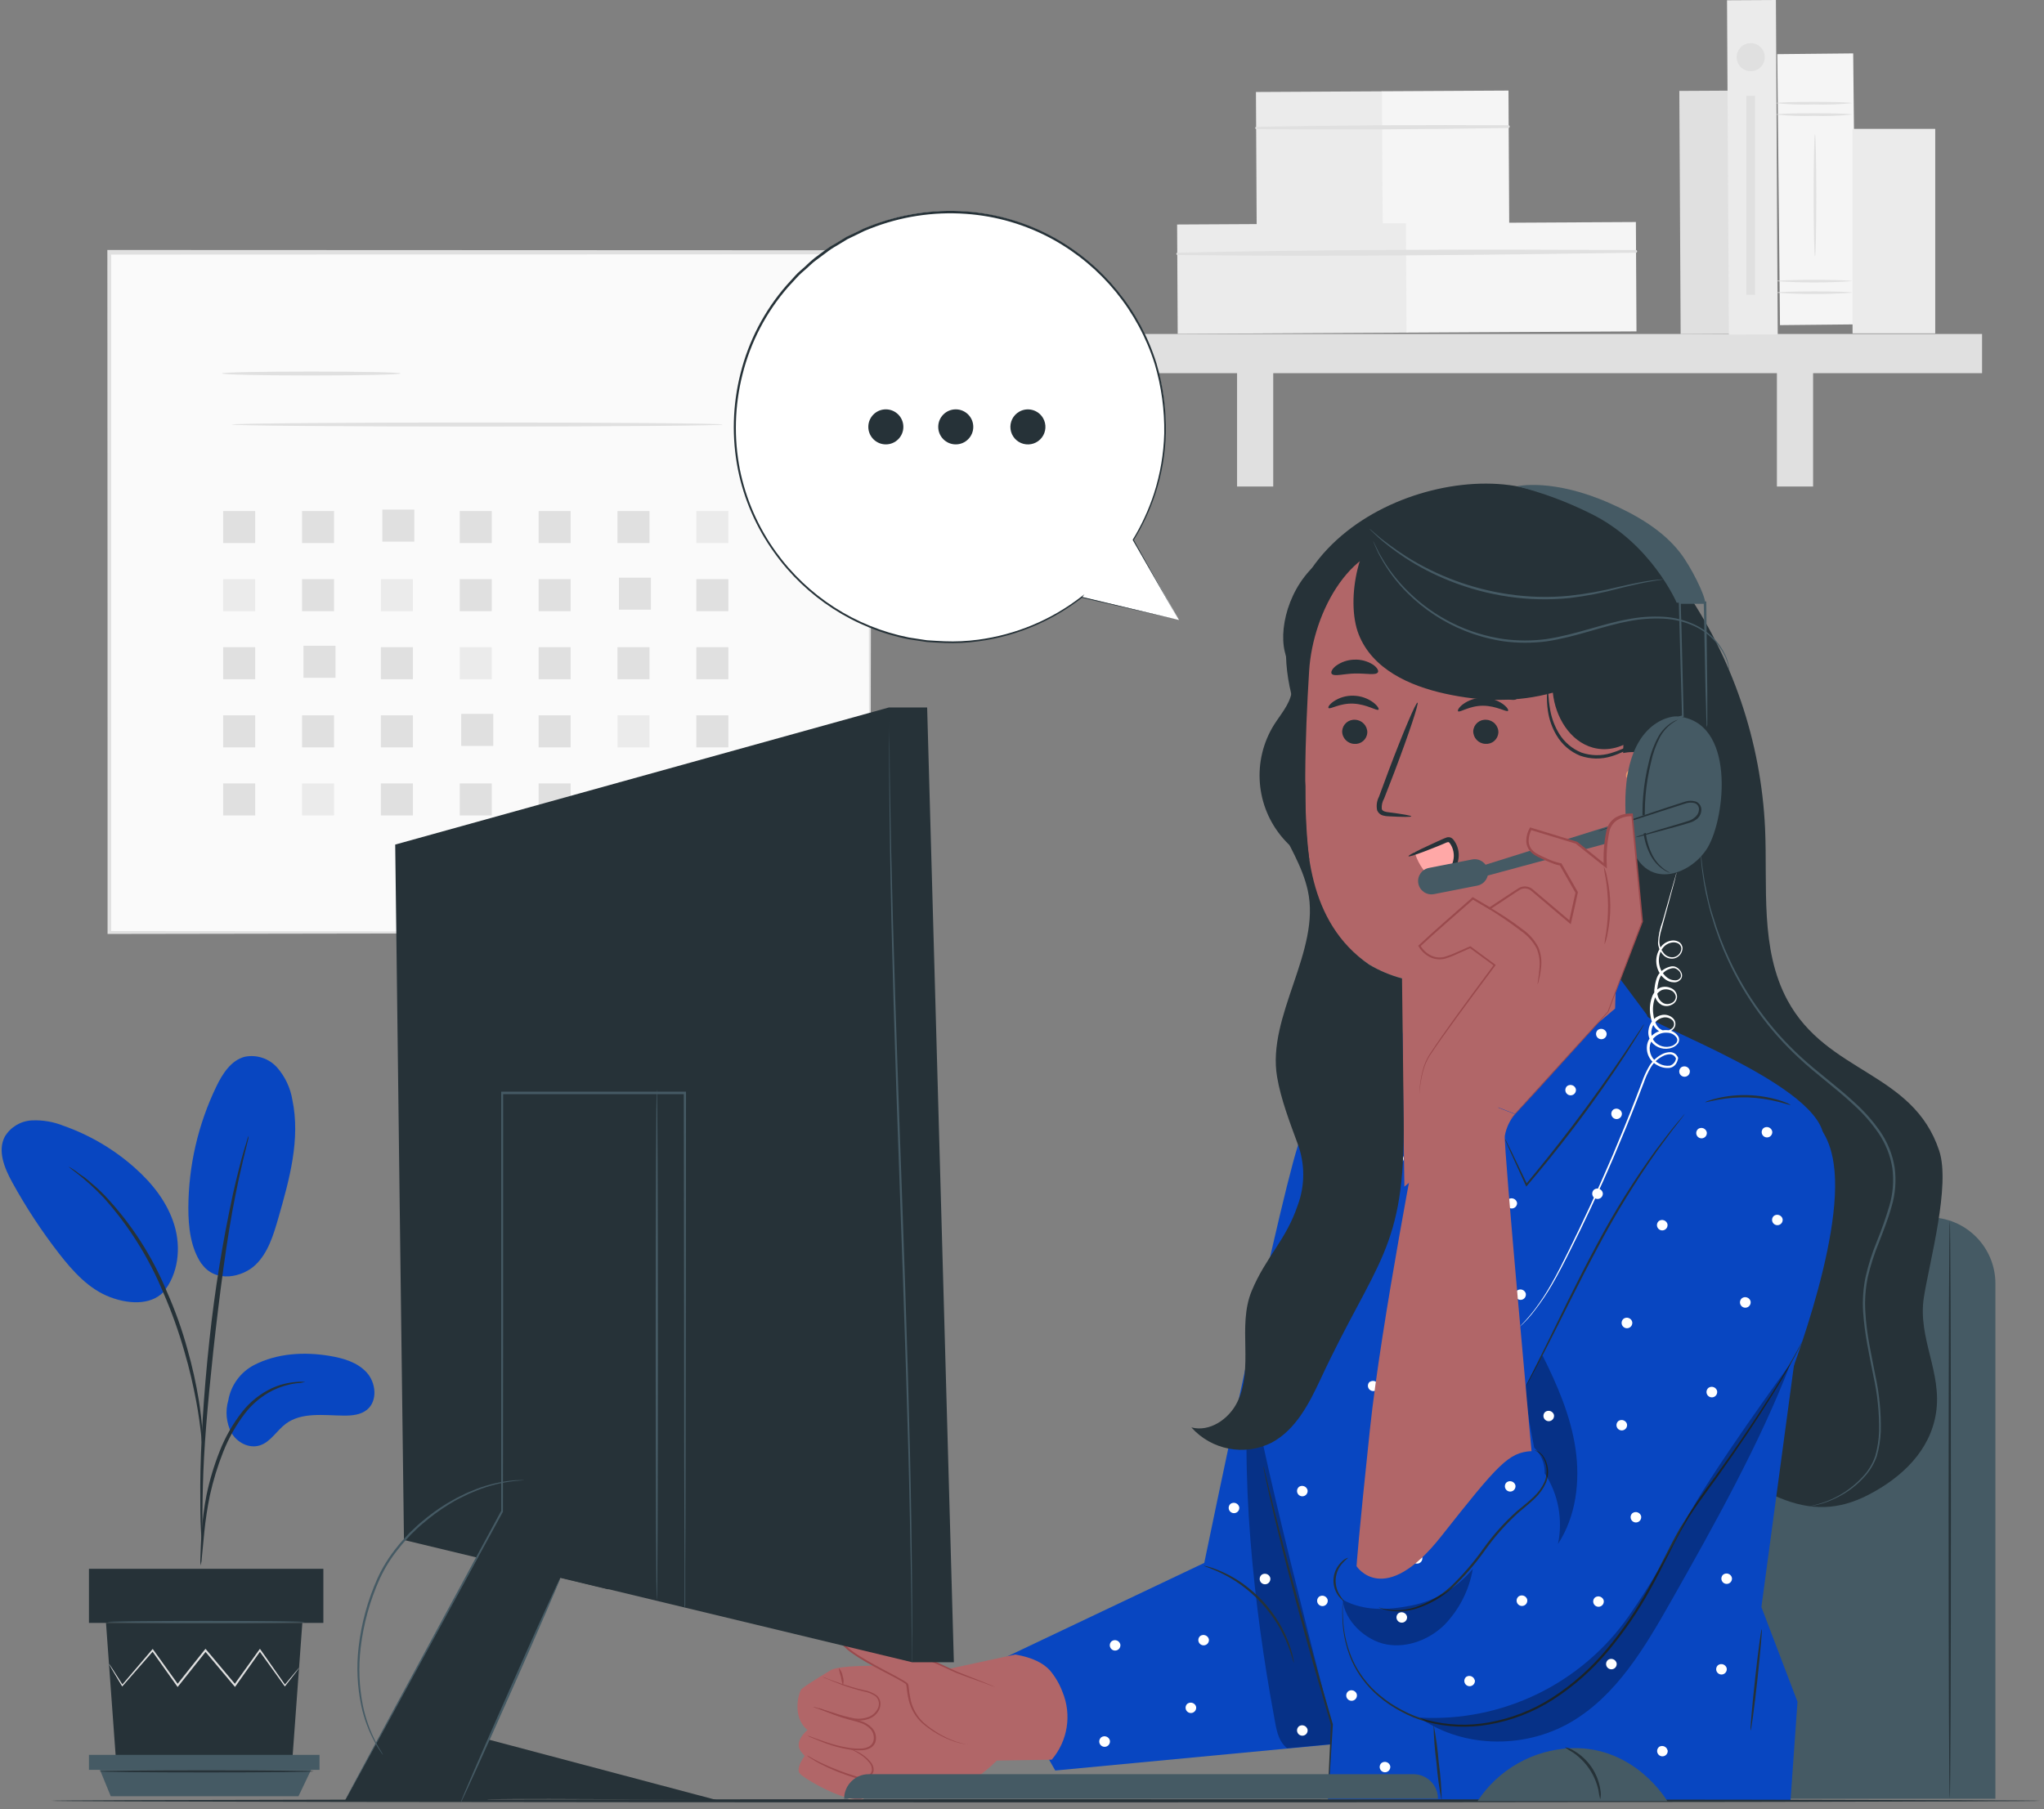 <?xml version="1.0" encoding="UTF-8"?>
<svg width="340px" height="301px" viewBox="0 0 340 301" version="1.1" xmlns="http://www.w3.org/2000/svg" xmlns:xlink="http://www.w3.org/1999/xlink">
    <rect x="0" y="0" width="340" height="301" fill="#808080" stroke="none"/>
    <title>8268D5E1-7D1D-4A93-B34B-B1FCB48D8981</title>
    <g id="Page-1" stroke="none" stroke-width="1" fill="none" fill-rule="evenodd">
        <g id="CS" transform="translate(-493, -438)" fill-rule="nonzero">
            <g id="Group-27" transform="translate(452.273, 414)">
                <g id="Contact-us-pana" transform="translate(41, 24)">
                    <g id="freepik--background-complete--inject-42" transform="translate(17.584, 0)">
                        <rect id="Rectangle" fill="#FAFAFA" x="0.284" y="42.025" width="126.492" height="113.164"></rect>
                        <path d="M126.776,155.189 C126.776,155.189 126.776,154.461 126.776,153.091 C126.776,151.721 126.776,149.673 126.776,147.028 C126.776,141.716 126.732,133.948 126.703,124.06 C126.667,104.284 126.615,76.033 126.557,42.025 L126.841,42.309 L0.299,42.36 L0.299,42.36 L0.634,42.025 C0.634,83.196 0.634,121.94 0.634,155.189 L0.335,154.898 L91.821,155.043 L117.631,155.124 L124.459,155.124 L126.222,155.124 L126.827,155.124 C126.827,155.124 126.637,155.124 126.251,155.124 L124.524,155.124 L117.755,155.16 L92.018,155.24 L0.335,155.386 L0.036,155.386 L0.036,155.087 C0.036,121.837 0.036,83.094 1.03551704e-14,41.923 L1.03551704e-14,41.588 L0.35,41.588 L126.827,41.639 L127.118,41.639 L127.118,41.923 C127.06,76.003 127.009,104.32 126.973,124.133 C126.973,133.999 126.914,141.745 126.9,147.043 C126.9,149.666 126.9,151.677 126.9,153.054 C126.9,154.431 126.776,155.189 126.776,155.189 Z" id="Path" fill="#E0E0E0"></path>
                        <path d="M48.785,62.129 C48.785,62.319 42.125,62.472 33.92,62.472 C25.715,62.472 19.048,62.319 19.048,62.129 C19.048,61.94 25.679,61.816 33.92,61.816 C42.161,61.816 48.785,61.947 48.785,62.129 Z" id="Path" fill="#E0E0E0"></path>
                        <path d="M102.38,70.633 C102.38,70.815 84.09,70.968 61.573,70.968 C39.057,70.968 20.716,70.815 20.716,70.633 C20.716,70.451 39.006,70.291 61.573,70.291 C84.141,70.291 102.38,70.444 102.38,70.633 Z" id="Path" fill="#E0E0E0"></path>
                        <rect id="Rectangle" fill="#E0E0E0" x="19.266" y="85.025" width="5.327" height="5.327"></rect>
                        <rect id="Rectangle" fill="#E0E0E0" x="32.383" y="85.025" width="5.327" height="5.327"></rect>
                        <rect id="Rectangle" fill="#E0E0E0" x="45.739" y="84.784" width="5.327" height="5.327"></rect>
                        <rect id="Rectangle" fill="#E0E0E0" x="58.615" y="85.025" width="5.327" height="5.327"></rect>
                        <rect id="Rectangle" fill="#E0E0E0" x="71.739" y="85.025" width="5.327" height="5.327"></rect>
                        <rect id="Rectangle" fill="#E0E0E0" x="84.855" y="85.025" width="5.327" height="5.327"></rect>
                        <rect id="Rectangle" fill="#EBEBEB" x="97.971" y="85.025" width="5.327" height="5.327"></rect>
                        <rect id="Rectangle" fill="#EBEBEB" x="19.266" y="96.356" width="5.327" height="5.327"></rect>
                        <rect id="Rectangle" fill="#E0E0E0" x="32.383" y="96.356" width="5.327" height="5.327"></rect>
                        <rect id="Rectangle" fill="#EBEBEB" x="45.499" y="96.356" width="5.327" height="5.327"></rect>
                        <rect id="Rectangle" fill="#E0E0E0" x="58.615" y="96.356" width="5.327" height="5.327"></rect>
                        <rect id="Rectangle" fill="#E0E0E0" x="71.739" y="96.356" width="5.327" height="5.327"></rect>
                        <rect id="Rectangle" fill="#E0E0E0" x="85.095" y="96.108" width="5.327" height="5.327"></rect>
                        <rect id="Rectangle" fill="#E0E0E0" x="97.971" y="96.356" width="5.327" height="5.327"></rect>
                        <rect id="Rectangle" fill="#E0E0E0" x="19.266" y="107.679" width="5.327" height="5.327"></rect>
                        <rect id="Rectangle" fill="#E0E0E0" x="32.623" y="107.439" width="5.327" height="5.327"></rect>
                        <rect id="Rectangle" fill="#E0E0E0" x="45.499" y="107.679" width="5.327" height="5.327"></rect>
                        <rect id="Rectangle" fill="#EBEBEB" x="58.615" y="107.679" width="5.327" height="5.327"></rect>
                        <rect id="Rectangle" fill="#E0E0E0" x="71.739" y="107.679" width="5.327" height="5.327"></rect>
                        <rect id="Rectangle" fill="#E0E0E0" x="84.855" y="107.679" width="5.327" height="5.327"></rect>
                        <rect id="Rectangle" fill="#E0E0E0" x="97.971" y="107.679" width="5.327" height="5.327"></rect>
                        <rect id="Rectangle" fill="#E0E0E0" x="19.266" y="119.01" width="5.327" height="5.327"></rect>
                        <rect id="Rectangle" fill="#E0E0E0" x="32.383" y="119.01" width="5.327" height="5.327"></rect>
                        <rect id="Rectangle" fill="#E0E0E0" x="45.499" y="119.01" width="5.327" height="5.327"></rect>
                        <rect id="Rectangle" fill="#E0E0E0" x="58.863" y="118.77" width="5.327" height="5.327"></rect>
                        <rect id="Rectangle" fill="#E0E0E0" x="71.739" y="119.01" width="5.327" height="5.327"></rect>
                        <rect id="Rectangle" fill="#EBEBEB" x="84.855" y="119.01" width="5.327" height="5.327"></rect>
                        <rect id="Rectangle" fill="#E0E0E0" x="97.971" y="119.01" width="5.327" height="5.327"></rect>
                        <rect id="Rectangle" fill="#E0E0E0" x="19.266" y="130.341" width="5.327" height="5.327"></rect>
                        <rect id="Rectangle" fill="#EBEBEB" x="32.383" y="130.341" width="5.327" height="5.327"></rect>
                        <rect id="Rectangle" fill="#E0E0E0" x="45.499" y="130.341" width="5.327" height="5.327"></rect>
                        <rect id="Rectangle" fill="#E0E0E0" x="58.615" y="130.341" width="5.327" height="5.327"></rect>
                        <rect id="Rectangle" fill="#E0E0E0" x="71.739" y="130.341" width="5.327" height="5.327"></rect>
                        <rect id="Rectangle" fill="#E0E0E0" x="85.095" y="130.101" width="5.327" height="5.327"></rect>
                        <rect id="Rectangle" fill="#E0E0E0" x="97.971" y="130.341" width="5.327" height="5.327"></rect>
                        <polygon id="Rectangle" fill="#E0E0E0" transform="translate(265.659, 35.329) rotate(-0.31) translate(-265.659, -35.329) " points="261.593 15.105 269.725 15.105 269.725 55.554 261.593 55.554"></polygon>
                        <polygon id="Rectangle" fill="#EBEBEB" transform="translate(201.644, 26.41) rotate(-0.31) translate(-201.644, -26.41) " points="191.118 15.247 212.17 15.247 212.17 37.574 191.118 37.574"></polygon>
                        <polygon id="Rectangle" fill="#F5F5F5" transform="translate(222.6, 26.29) rotate(-0.31) translate(-222.6, -26.29) " points="212.074 15.126 233.126 15.126 233.126 37.453 212.074 37.453"></polygon>
                        <path d="M191.089,21.484 C205.08,21.6 219.08,21.535 233.09,21.287 C233.198,21.267 233.276,21.174 233.276,21.065 C233.276,20.955 233.198,20.862 233.09,20.842 C219.107,20.762 205.08,20.842 191.096,21.097 C191.004,21.115 190.937,21.196 190.937,21.291 C190.937,21.385 191.004,21.466 191.096,21.484 L191.089,21.484 Z" id="Path" fill="#E0E0E0"></path>
                        <polygon id="Rectangle" fill="#EBEBEB" transform="translate(197.118, 46.346) rotate(-0.31) translate(-197.118, -46.346) " points="177.993 37.248 216.242 37.248 216.242 55.443 177.993 55.443"></polygon>
                        <polygon id="Rectangle" fill="#F5F5F5" transform="translate(235.182, 46.14) rotate(-0.31) translate(-235.182, -46.14) " points="216.058 37.042 254.307 37.042 254.307 55.237 216.058 55.237"></polygon>
                        <path d="M177.973,42.426 C203.382,42.717 228.878,42.426 254.28,42.047 C254.388,42.027 254.466,41.934 254.466,41.825 C254.466,41.716 254.388,41.622 254.28,41.602 C228.871,41.471 203.375,41.486 177.973,42.04 C177.881,42.058 177.814,42.139 177.814,42.233 C177.814,42.327 177.881,42.408 177.973,42.426 L177.973,42.426 Z" id="Path" fill="#E0E0E0"></path>
                        <rect id="Rectangle" fill="#E0E0E0" x="163.662" y="55.564" width="148.177" height="6.522"></rect>
                        <rect id="Rectangle" fill="#E0E0E0" x="187.919" y="58.697" width="6.012" height="22.247"></rect>
                        <rect id="Rectangle" fill="#E0E0E0" x="277.715" y="58.697" width="6.019" height="22.247"></rect>
                        <polygon id="Rectangle" fill="#EBEBEB" transform="translate(273.634, 27.835) rotate(-0.31) translate(-273.634, -27.835) " points="269.568 0.022 277.7 0.022 277.7 55.649 269.568 55.649"></polygon>
                        <polygon id="Rectangle" fill="#F5F5F5" transform="translate(284.316, 31.488) rotate(-0.573) translate(-284.316, -31.488) " points="278.001 8.945 290.63 8.945 290.63 54.031 278.001 54.031"></polygon>
                        <path d="M290.19,19.057 C288.091,19.273 285.98,19.346 283.872,19.276 C281.766,19.346 279.658,19.273 277.562,19.057 C277.562,18.933 280.389,18.839 283.872,18.839 C287.355,18.839 290.19,18.933 290.19,19.057 Z" id="Path" fill="#E0E0E0"></path>
                        <path d="M290.19,17.163 C288.091,17.378 285.98,17.451 283.872,17.381 C281.766,17.451 279.658,17.378 277.562,17.163 C277.562,17.039 280.389,16.944 283.872,16.944 C287.355,16.944 290.19,17.039 290.19,17.163 Z" id="Path" fill="#E0E0E0"></path>
                        <path d="M290.19,48.7 C285.985,48.991 281.766,48.991 277.562,48.7 C277.562,48.576 280.389,48.481 283.872,48.481 C287.355,48.481 290.19,48.547 290.19,48.7 Z" id="Path" fill="#E0E0E0"></path>
                        <path d="M290.19,46.776 C285.985,47.068 281.766,47.068 277.562,46.776 C277.562,46.652 280.389,46.558 283.872,46.558 C287.355,46.558 290.19,46.652 290.19,46.776 Z" id="Path" fill="#E0E0E0"></path>
                        <path d="M284.047,42.645 C283.93,42.645 283.828,38.098 283.828,32.487 C283.828,26.876 283.93,22.329 284.047,22.329 C284.163,22.329 284.265,26.876 284.265,32.487 C284.265,38.098 284.171,42.645 284.047,42.645 Z" id="Path" fill="#E0E0E0"></path>
                        <rect id="Rectangle" fill="#EBEBEB" x="290.299" y="21.44" width="13.75" height="34.029"></rect>
                        <path d="M275.696,9.511 C275.696,10.458 275.126,11.312 274.251,11.673 C273.376,12.035 272.369,11.833 271.701,11.163 C271.032,10.492 270.834,9.485 271.198,8.611 C271.563,7.737 272.418,7.169 273.364,7.172 C274.653,7.176 275.696,8.222 275.696,9.511 L275.696,9.511 Z" id="Path" fill="#E0E0E0"></path>
                        <rect id="Rectangle" fill="#E0E0E0" x="272.636" y="15.938" width="1.443" height="33.097"></rect>
                    </g>
                    <g id="freepik--Plant--inject-42" transform="translate(0, 175.703)">
                        <path d="M41.995,51.4 C45.813,49.432 50.302,49.177 54.536,49.877 C56.809,50.256 59.177,50.933 60.729,52.646 C62.281,54.358 62.566,57.36 60.788,58.825 C59.731,59.699 58.259,59.83 56.889,59.816 C53.574,59.779 49.894,59.196 47.249,61.186 C45.733,62.33 44.727,64.217 42.928,64.778 C41.128,65.339 39.16,64.283 38.228,62.687 C37.366,61.027 37.175,59.099 37.696,57.302 C38.128,54.771 39.719,52.588 41.995,51.4 Z" id="Path" fill="#0846C1"></path>
                        <path d="M33.258,34.538 C35.59,37.868 40.122,36.76 42.228,34.735 C44.334,32.709 45.216,29.75 46.025,26.945 C47.868,20.525 49.734,13.829 48.356,7.271 C48.028,5.29 47.158,3.439 45.842,1.922 C44.489,0.397 42.426,-0.292 40.428,0.115 C38.14,0.72 36.727,2.957 35.699,5.092 C32.673,11.377 31.087,18.257 31.057,25.233 C31.057,28.475 31.429,31.878 33.243,34.56" id="Path" fill="#0846C1"></path>
                        <path d="M26.853,39.318 C29.389,36.309 29.87,31.929 28.74,28.162 C27.611,24.395 25.097,21.196 22.138,18.58 C18.687,15.509 14.67,13.141 10.312,11.606 C8.625,10.923 6.81,10.614 4.993,10.703 C3.149,10.807 1.477,11.817 0.526,13.399 C-0.72,15.774 0.475,18.653 1.764,21.006 C4.04,25.146 6.637,29.1 9.532,32.833 C11.864,35.835 14.531,38.793 18.08,40.12 C21.628,41.446 25.315,41.322 27.232,38.888" id="Path" fill="#0846C1"></path>
                        <path d="M33.105,84.773 C33.226,84.279 33.297,83.773 33.316,83.265 C33.418,82.157 33.557,80.78 33.717,79.133 C33.921,77.098 34.229,75.074 34.643,73.071 C35.182,70.634 35.913,68.244 36.829,65.922 C37.733,63.605 38.96,61.427 40.472,59.452 C41.707,57.845 43.285,56.536 45.092,55.619 C46.323,55.02 47.641,54.622 48.998,54.438 C49.507,54.418 50.012,54.344 50.506,54.22 C49.997,54.163 49.484,54.163 48.976,54.22 C47.571,54.326 46.197,54.681 44.917,55.269 C43.018,56.167 41.353,57.491 40.049,59.138 C38.471,61.141 37.196,63.365 36.267,65.74 C35.328,68.101 34.597,70.539 34.081,73.027 C33.689,75.054 33.419,77.103 33.273,79.162 C33.141,80.918 33.098,82.339 33.069,83.323 C33.028,83.806 33.041,84.293 33.105,84.773 L33.105,84.773 Z" id="Path" fill="#263238"></path>
                        <path d="M33.389,81.596 C33.417,81.354 33.417,81.11 33.389,80.867 L33.389,78.856 C33.389,77.115 33.389,74.593 33.477,71.482 C33.63,65.252 34.205,58.548 35.204,49.097 C36.18,40.214 37.499,29.867 38.891,23.149 C39.182,21.618 39.488,20.234 39.765,19.039 C40.042,17.844 40.268,16.787 40.494,15.942 C40.72,15.097 40.844,14.485 40.967,13.996 C41.04,13.76 41.081,13.515 41.091,13.268 C40.98,13.474 40.896,13.695 40.844,13.924 C40.691,14.426 40.501,15.068 40.261,15.847 C40.02,16.627 39.736,17.713 39.437,18.922 C39.138,20.132 38.789,21.495 38.461,23.017 C36.745,30.959 35.451,38.986 34.584,47.064 C33.55,56.537 33.083,65.157 33.039,71.395 C33.039,74.521 33.039,77.049 33.149,78.791 C33.2,79.607 33.243,80.248 33.273,80.795 C33.275,81.066 33.314,81.335 33.389,81.596 L33.389,81.596 Z" id="Path" fill="#263238"></path>
                        <path d="M33.426,64.968 C33.481,64.269 33.481,63.567 33.426,62.869 C33.307,60.965 33.093,59.068 32.784,57.185 C32.328,54.393 31.712,51.63 30.941,48.907 C30.032,45.566 28.867,42.299 27.458,39.136 C25.045,33.283 21.589,27.918 17.256,23.302 C16.506,22.513 15.707,21.771 14.866,21.079 C14.495,20.773 14.174,20.46 13.839,20.219 L12.913,19.578 C12.374,19.147 11.801,18.76 11.201,18.42 C11.099,18.551 13.7,20.088 16.987,23.579 C21.159,28.237 24.508,33.572 26.889,39.355 C28.263,42.51 29.427,45.752 30.372,49.061 C31.276,52.106 31.881,54.89 32.333,57.258 C32.784,59.626 33.018,61.55 33.171,62.891 C33.207,63.588 33.292,64.282 33.426,64.968 L33.426,64.968 Z" id="Path" fill="#263238"></path>
                        <polygon id="Path" fill="#263238" points="17.358 94.304 19.02 117.134 48.349 117.134 50.018 94.304"></polygon>
                        <rect id="Rectangle" fill="#263238" x="14.524" y="85.305" width="38.992" height="8.999"></rect>
                        <polygon id="Path" fill="#455A64" points="14.524 116.259 14.524 118.752 16.353 118.752 52.874 118.752 52.874 116.259"></polygon>
                        <polygon id="Path" fill="#455A64" points="18.153 123.145 16.353 118.752 51.475 118.752 49.376 123.145"></polygon>
                        <path d="M49.471,101.802 C49.435,101.877 49.388,101.945 49.333,102.006 C49.216,102.167 49.078,102.356 48.896,102.589 L47.19,104.775 L47.11,104.877 L47.037,104.775 L42.84,98.946 L43.081,98.946 L38.949,104.775 L38.818,104.958 L38.672,104.79 L33.775,98.961 L34.06,98.961 C33.972,99.063 33.877,99.179 33.79,99.296 L29.418,104.79 L29.272,104.972 L29.141,104.783 L25.002,98.953 L25.243,98.953 C23.21,101.278 21.475,103.245 20.142,104.783 L20.054,104.885 L19.989,104.768 C19.311,103.646 18.779,102.742 18.393,102.094 C18.225,101.802 18.087,101.569 17.985,101.365 C17.929,101.287 17.885,101.201 17.854,101.11 C17.854,101.11 17.919,101.183 18.029,101.336 L18.48,102.021 L20.156,104.652 L19.996,104.652 L25.002,98.778 L25.133,98.633 L25.243,98.793 L29.418,104.622 L29.126,104.622 L33.499,99.121 L33.768,98.786 L33.914,98.611 L34.052,98.778 C35.772,100.826 37.419,102.801 38.942,104.608 L38.665,104.608 L42.84,98.778 L42.964,98.611 L43.081,98.778 L47.19,104.652 L47.045,104.652 L48.823,102.531 L49.296,101.977 C49.408,101.827 49.466,101.768 49.471,101.802 Z" id="Path" fill="#E0E0E0"></path>
                        <path d="M50.426,94.151 C50.426,94.253 43.073,94.333 34.016,94.333 C24.958,94.333 17.599,94.253 17.599,94.151 C17.599,94.049 24.944,93.969 34.016,93.969 C43.088,93.969 50.426,94.049 50.426,94.151 Z" id="Path" fill="#455A64"></path>
                        <path d="M51.905,118.999 C51.905,119.101 43.889,119.181 34.067,119.181 C24.244,119.181 16.229,119.101 16.229,118.999 C16.229,118.897 24.244,118.817 34.067,118.817 C43.889,118.817 51.905,118.897 51.905,118.999 Z" id="Path" fill="#263238"></path>
                    </g>
                    <g id="freepik--Chair--inject-42" transform="translate(241.464, 202.532)">
                        <path d="M11.003,0 L79.157,0 C85.245,0 90.181,4.936 90.181,11.025 L90.181,96.732 L0,96.732 L0,11.025 C0,4.945 4.923,0.012 11.003,0 L11.003,0 Z" id="Path" fill="#455A64"></path>
                        <path d="M82.589,0.496 C82.698,0.496 82.778,22.028 82.778,48.588 C82.778,75.149 82.698,96.681 82.589,96.681 C82.479,96.681 82.399,75.149 82.399,48.588 C82.399,22.028 82.487,0.496 82.589,0.496 Z" id="Path" fill="#263238"></path>
                    </g>
                    <g id="freepik--Character--inject-42" transform="translate(132.376, 80.459)">
                        <path d="M147.242,17.062 C155.536,28.936 160.291,42.919 160.956,57.388 C161.378,67.079 160.074,77.404 164.672,85.944 C171.274,98.201 185.549,97.786 189.921,110.997 C191.823,116.746 188.318,129.388 187.37,135.371 C186.299,142.162 190.453,147.868 189.382,154.666 C188.398,160.897 183.734,165.342 178.138,168.242 C173.154,170.821 168.549,170.894 163.368,168.744 C153.487,164.657 145.267,160.343 138.236,152.298 C128.355,141.004 125.367,125.337 123.662,110.45 C119.941,77.527 120.694,44.252 125.899,11.532" id="Path" fill="#263238"></path>
                        <path d="M168.366,170.136 C168.469,170.103 168.574,170.076 168.68,170.056 C168.891,170.005 169.212,169.954 169.62,169.83 C172.693,168.994 175.448,167.262 177.533,164.853 C178.318,163.935 178.917,162.874 179.297,161.727 C179.66,160.423 179.868,159.08 179.916,157.727 C179.969,154.606 179.651,151.489 178.969,148.443 C178.335,145.135 177.511,141.608 177.264,137.783 C177.143,135.83 177.283,133.87 177.679,131.953 C178.136,129.963 178.755,128.013 179.53,126.124 C180.323,124.185 181.019,122.208 181.614,120.2 C182.232,118.147 182.406,115.986 182.124,113.86 C181.784,111.745 180.975,109.733 179.756,107.972 C178.564,106.259 177.177,104.689 175.624,103.294 C172.615,100.482 169.357,98.194 166.574,95.556 C161.608,90.961 157.601,85.428 154.784,79.277 C153.692,76.922 152.786,74.486 152.073,71.99 C151.723,70.905 151.519,69.855 151.272,68.908 C151.024,67.961 150.915,67.072 150.754,66.285 C150.528,64.689 150.353,63.457 150.31,62.641 C150.31,62.233 150.251,61.913 150.237,61.679 C150.222,61.446 150.237,61.352 150.237,61.352 C150.237,61.352 150.237,61.461 150.288,61.679 C150.339,61.898 150.353,62.226 150.405,62.634 C150.47,63.472 150.667,64.703 150.915,66.277 C151.082,67.064 151.264,67.939 151.461,68.893 C151.658,69.848 151.927,70.868 152.292,71.954 C153.023,74.425 153.942,76.836 155.039,79.168 C157.876,85.263 161.879,90.744 166.822,95.301 C169.591,97.88 172.855,100.19 175.894,103.017 C177.468,104.433 178.874,106.024 180.084,107.761 C181.335,109.57 182.164,111.637 182.51,113.809 C182.801,115.986 182.625,118.199 181.993,120.302 C181.424,122.371 180.63,124.331 179.894,126.255 C179.125,128.122 178.506,130.047 178.043,132.012 C177.65,133.901 177.51,135.835 177.628,137.761 C177.825,141.536 178.67,145.048 179.297,148.378 C179.967,151.45 180.271,154.591 180.2,157.734 C180.139,159.11 179.919,160.475 179.544,161.8 C179.14,162.967 178.519,164.047 177.715,164.984 C176.43,166.475 174.866,167.701 173.11,168.591 C172.016,169.172 170.853,169.613 169.649,169.903 C169.228,170.013 168.799,170.091 168.366,170.136 L168.366,170.136 Z" id="Path" fill="#455A64"></path>
                        <path d="M32.693,196.172 L67.67,179.565 C67.67,179.565 81.289,113.438 83.869,108.475 C86.448,103.513 97.204,99.221 97.204,99.221 L95.404,188.761 L92.198,209.434 L42.88,214.105 L32.693,196.172 Z" id="Path" fill="#0846C1"></path>
                        <path d="M2.854,211.839 C2.657,211.839 1.688,212.436 2.497,213.974 C3.306,215.511 9.237,220.59 10.979,218.819 C12.72,217.049 10.061,214.892 10.061,214.892 L2.854,211.839 Z" id="Path" fill="#FFBE9D"></path>
                        <path d="M10.308,214.957 C10.308,214.957 17.464,215.861 20.211,216.91 C23.206,218.047 26.849,217.267 29.298,215.613 C30.689,214.687 31.987,213.628 33.174,212.451 L42.297,212.305 C44.972,209.173 45.659,204.805 44.075,201.003 C43.587,199.706 42.882,198.501 41.991,197.44 C40.906,196.267 39.193,195.319 36.235,194.809 L25.399,197.148 C25.399,197.148 8.64,195.946 5.623,197.36 C5.623,197.36 1.87,199.582 0.712,200.515 C0.274,200.872 -1.059,205.142 1.674,207.364 C1.674,207.364 -0.702,209.252 0.588,210.95 L1.2,211.678 C1.2,211.678 -0.396,213.748 0.428,214.651 C1.251,215.555 8.443,219.752 11.001,218.761 C13.558,217.77 11.445,215.373 10.308,214.935" id="Path" fill="#B16668"></path>
                        <path d="M3.473,203.67 C3.776,203.759 4.073,203.866 4.362,203.991 C4.923,204.202 5.747,204.508 6.782,204.836 C7.292,205.004 7.86,205.171 8.479,205.331 C9.099,205.492 9.762,205.63 10.454,205.856 C11.207,206.062 11.888,206.474 12.422,207.044 C13.02,207.688 13.221,208.606 12.946,209.441 C12.775,209.854 12.463,210.193 12.065,210.396 C11.69,210.579 11.285,210.693 10.87,210.731 C10.107,210.776 9.342,210.734 8.589,210.607 C7.327,210.403 6.088,210.081 4.887,209.645 C3.86,209.281 3.051,208.917 2.49,208.698 C2.193,208.591 1.907,208.454 1.637,208.29 C1.942,208.371 2.241,208.471 2.533,208.589 C3.102,208.793 3.925,209.106 4.953,209.441 C6.139,209.844 7.358,210.144 8.596,210.338 C9.319,210.451 10.052,210.485 10.782,210.44 C11.16,210.406 11.528,210.302 11.868,210.133 C12.198,209.961 12.456,209.677 12.596,209.332 C12.836,208.612 12.675,207.818 12.174,207.248 C11.677,206.716 11.045,206.331 10.345,206.133 C9.674,205.907 9.004,205.761 8.392,205.587 C7.78,205.412 7.204,205.229 6.694,205.055 C5.659,204.698 4.851,204.326 4.297,204.115 C4.009,203.993 3.733,203.844 3.473,203.67 Z" id="Path" fill="#9A4A4D"></path>
                        <path d="M4.115,198.504 C4.416,198.588 4.711,198.695 4.996,198.824 C5.565,199.043 6.381,199.356 7.401,199.691 C8.421,200.027 9.653,200.42 11.044,200.734 C11.808,200.853 12.534,201.148 13.165,201.593 C13.5,201.872 13.72,202.263 13.784,202.694 C13.848,203.127 13.785,203.57 13.602,203.969 C13.228,204.737 12.548,205.313 11.729,205.557 C10.994,205.797 10.213,205.859 9.449,205.74 C8.206,205.491 6.987,205.135 5.805,204.676 L3.393,203.83 C3.094,203.737 2.802,203.622 2.519,203.488 C2.828,203.54 3.133,203.618 3.43,203.721 L5.871,204.45 C7.058,204.872 8.276,205.204 9.514,205.441 C10.236,205.544 10.971,205.479 11.664,205.251 C12.408,205.024 13.024,204.495 13.362,203.794 C13.715,203.113 13.569,202.28 13.005,201.761 C12.408,201.345 11.726,201.068 11.008,200.952 C9.616,200.602 8.385,200.223 7.365,199.845 C6.344,199.466 5.543,199.116 4.989,198.883 C4.688,198.78 4.395,198.654 4.115,198.504 Z" id="Path" fill="#9A4A4D"></path>
                        <path d="M7.561,199.961 C7.412,199.485 7.302,198.998 7.233,198.504 C7.069,198.03 6.95,197.542 6.876,197.046 C7.224,197.426 7.45,197.9 7.525,198.409 C7.707,198.908 7.72,199.454 7.561,199.961 L7.561,199.961 Z" id="Path" fill="#9A4A4D"></path>
                        <path d="M32.795,200.194 L26.42,197.775 C26.42,197.775 8.72,189.512 8.421,189.964 C8.122,190.415 7.161,190.357 7.372,192.514 C7.583,194.671 17.894,199.028 18.222,199.801 C18.55,200.573 18.003,204.333 21.814,207.037 C25.625,209.74 28.372,209.806 28.372,209.806" id="Path" fill="#B16668"></path>
                        <path d="M28.372,209.74 L28.205,209.74 L27.768,209.696 C27.206,209.607 26.653,209.473 26.113,209.295 C24.127,208.619 22.29,207.562 20.707,206.184 C19.634,205.18 18.875,203.886 18.521,202.46 C18.338,201.676 18.211,200.88 18.142,200.078 C18.129,199.986 18.107,199.895 18.076,199.808 C18.035,199.738 17.977,199.678 17.909,199.633 C17.742,199.512 17.569,199.4 17.391,199.298 C17.034,199.087 16.663,198.883 16.269,198.679 C14.739,197.855 13.099,197.032 11.452,196.085 C10.608,195.609 9.789,195.091 8.997,194.532 C8.587,194.245 8.202,193.923 7.845,193.571 C7.656,193.389 7.492,193.184 7.357,192.958 C7.285,192.835 7.236,192.699 7.212,192.558 C7.197,192.427 7.197,192.295 7.212,192.164 C7.153,191.637 7.247,191.103 7.481,190.627 C7.626,190.402 7.817,190.21 8.042,190.066 C8.134,190.006 8.217,189.935 8.29,189.854 C8.29,189.854 8.29,189.854 8.348,189.789 C8.384,189.762 8.428,189.749 8.472,189.752 C8.513,189.748 8.555,189.748 8.596,189.752 L8.793,189.803 C9.747,190.095 10.629,190.481 11.511,190.845 C13.26,191.574 14.928,192.303 16.517,193.031 C19.701,194.489 22.543,195.786 24.933,196.908 C25.531,197.178 26.092,197.462 26.631,197.695 L28.19,198.307 L30.69,199.298 L32.264,199.932 L32.664,200.107 C32.759,200.107 32.803,200.165 32.803,200.172 C32.803,200.18 32.752,200.172 32.657,200.129 L32.242,199.99 L30.646,199.4 L28.125,198.504 L26.551,197.914 C25.997,197.688 25.436,197.411 24.838,197.141 L16.4,193.33 C14.804,192.601 13.136,191.873 11.387,191.144 C10.512,190.787 9.623,190.415 8.705,190.117 L8.545,190.08 C8.545,190.08 8.487,190.08 8.487,190.08 C8.487,190.08 8.487,190.08 8.487,190.08 C8.487,190.08 8.487,190.036 8.487,190.007 L8.487,190.007 C8.691,190.138 8.538,190.051 8.581,190.08 L8.581,190.08 C8.494,190.188 8.391,190.281 8.275,190.357 C8.081,190.476 7.917,190.638 7.794,190.831 C7.589,191.259 7.509,191.736 7.561,192.208 C7.557,192.436 7.609,192.661 7.714,192.864 C7.836,193.066 7.983,193.252 8.152,193.418 C8.496,193.757 8.869,194.067 9.266,194.343 C10.053,194.911 10.877,195.407 11.693,195.88 C13.332,196.828 14.957,197.658 16.495,198.482 C16.881,198.693 17.224,198.897 17.624,199.123 C17.812,199.23 17.995,199.347 18.171,199.473 C18.277,199.544 18.362,199.642 18.419,199.757 C18.455,199.863 18.48,199.973 18.491,200.085 C18.561,200.879 18.68,201.667 18.849,202.446 C19.182,203.834 19.905,205.098 20.933,206.089 C22.485,207.463 24.282,208.533 26.23,209.244 C26.76,209.431 27.303,209.58 27.855,209.689 C28.044,209.733 28.19,209.747 28.292,209.762 L28.372,209.74 Z" id="Path" fill="#9A4A4D"></path>
                        <path d="M8.851,210.571 C9.086,210.599 9.315,210.666 9.529,210.767 C10.127,211.008 10.689,211.332 11.197,211.729 C11.552,212.006 11.874,212.322 12.159,212.669 C12.521,213.065 12.708,213.591 12.677,214.127 C12.558,214.742 12.1,215.236 11.496,215.402 C10.887,215.568 10.242,215.548 9.645,215.344 C7.619,214.744 5.652,213.956 3.772,212.99 C3.206,212.695 2.656,212.369 2.125,212.013 C1.921,211.897 1.733,211.755 1.564,211.591 C1.781,211.676 1.989,211.784 2.184,211.911 C2.577,212.137 3.145,212.451 3.867,212.8 C5.75,213.7 7.699,214.455 9.696,215.059 C10.241,215.248 10.829,215.271 11.387,215.125 C11.887,214.993 12.272,214.594 12.385,214.09 C12.418,213.617 12.26,213.15 11.948,212.793 C11.681,212.453 11.378,212.143 11.044,211.868 C10.371,211.345 9.634,210.909 8.851,210.571 Z" id="Path" fill="#9A4A4D"></path>
                        <g id="Group" opacity="0.3" transform="translate(74.693, 145.922)" fill="#000000">
                            <path d="M17.257,63.512 C11.529,44.194 6.48,19.317 0.752,0 C-1.346,17.831 1.277,41.374 4.556,59.023 C4.942,61.093 5.117,63.118 6.742,64.481 L17.257,63.512" id="Path"></path>
                        </g>
                        <path d="M82.572,196.172 C82.491,196.172 82.251,194.911 81.471,192.98 C81.013,191.855 80.465,190.768 79.832,189.73 C79.042,188.471 78.139,187.286 77.136,186.189 C76.117,185.104 75,184.116 73.798,183.238 C72.813,182.525 71.77,181.896 70.68,181.358 C68.814,180.44 67.561,180.105 67.583,180.032 C67.886,180.067 68.185,180.138 68.472,180.243 C68.817,180.33 69.155,180.442 69.485,180.578 C69.931,180.734 70.369,180.914 70.796,181.117 C71.918,181.631 72.991,182.246 74.002,182.954 C75.235,183.831 76.38,184.827 77.42,185.927 C78.439,187.051 79.346,188.271 80.131,189.57 C80.76,190.631 81.294,191.745 81.726,192.9 C81.923,193.388 82.04,193.847 82.164,194.248 C82.276,194.589 82.364,194.937 82.426,195.29 C82.503,195.579 82.551,195.874 82.572,196.172 L82.572,196.172 Z" id="Path" fill="#263238"></path>
                        <path d="M93.487,98.317 C93.487,98.317 75.176,139.233 75.176,146.767 C75.176,154.302 88.897,206.468 88.897,206.468 C88.765,208.545 88.233,218.943 88.233,218.943 L165.175,219.213 L165.175,219.213 L166.348,202.672 L160.344,186.91 L166.341,142.352 C166.341,142.352 170.378,116.483 170.713,109.248 C171.165,100.197 140.502,89.704 141.34,88.451 L136.049,81.339 L105.729,105.961 L99.732,88.648 L92.547,95.432 L93.487,98.317 Z" id="Path" fill="#0846C1"></path>
                        <path d="M143.876,109.204 C135.547,123.289 120.31,148.953 120.31,148.953 L92.999,180.097 C92.999,180.097 91.214,195.917 94.784,200.77 C98.355,205.623 104.483,208.938 104.483,208.938 C104.483,208.938 111.69,208.938 120.849,201.28 C130.009,193.622 155.272,161.975 155.272,161.975 L163.951,151.504 C163.951,151.504 174.298,126.087 172.367,113.153 C171.638,108.162 169.496,106.093 166.669,103.804 C159.549,98.07 148.532,101.327 143.876,109.204 Z" id="Path" fill="#0846C1"></path>
                        <path d="M167.164,142.687 C167.127,142.787 167.084,142.884 167.033,142.978 C166.938,143.182 166.8,143.452 166.632,143.809 C166.268,144.538 165.714,145.594 164.956,146.935 C163.448,149.624 161.102,153.42 158.041,158.004 C156.504,160.292 154.791,162.777 152.904,165.414 C151.017,168.052 148.874,170.77 147.111,173.947 C145.347,177.124 143.744,180.593 141.813,184.061 C139.83,187.655 137.504,191.05 134.869,194.197 C132.233,197.358 129.133,200.1 125.673,202.329 C122.431,204.398 118.81,205.8 115.02,206.454 C111.59,207.062 108.068,206.913 104.702,206.016 C103.178,205.605 101.71,205.01 100.33,204.246 C99.045,203.568 97.838,202.752 96.73,201.812 C95.714,200.97 94.804,200.009 94.019,198.948 C93.313,198.006 92.712,196.99 92.227,195.917 C91.478,194.191 90.987,192.364 90.769,190.496 C90.644,189.317 90.603,188.131 90.645,186.947 C90.645,186.553 90.689,186.218 90.704,186.021 C90.696,185.917 90.696,185.812 90.704,185.708 C90.712,185.812 90.712,185.917 90.704,186.021 C90.704,186.247 90.704,186.553 90.704,186.947 C90.69,188.125 90.753,189.303 90.893,190.474 C91.138,192.323 91.648,194.127 92.409,195.829 C92.899,196.882 93.5,197.878 94.201,198.803 C94.982,199.844 95.888,200.786 96.898,201.608 C97.995,202.529 99.19,203.328 100.461,203.991 C101.822,204.736 103.268,205.316 104.767,205.718 C108.099,206.588 111.58,206.722 114.969,206.111 C118.708,205.455 122.28,204.063 125.476,202.016 C128.905,199.803 131.978,197.083 134.592,193.949 C137.212,190.823 139.523,187.451 141.493,183.879 C143.424,180.432 144.983,176.935 146.812,173.772 C148.598,170.819 150.544,167.966 152.642,165.225 C154.536,162.602 156.285,160.124 157.808,157.851 C160.897,153.296 163.273,149.522 164.818,146.862 C165.597,145.529 166.173,144.487 166.552,143.773 L166.997,142.956 C167.042,142.861 167.098,142.77 167.164,142.687 L167.164,142.687 Z" id="Path" fill="#263238"></path>
                        <path d="M91.6,178.705 C91.6,178.757 91.214,178.997 90.711,179.558 C89.334,181.02 89.129,183.232 90.216,184.921 C90.602,185.562 90.944,185.876 90.944,185.919 C90.944,185.963 90.485,185.715 90.004,185.074 C88.703,183.314 88.932,180.858 90.536,179.369 C90.818,179.048 91.188,178.818 91.6,178.705 Z" id="Path" fill="#263238"></path>
                        <path d="M96.65,186.969 C96.796,186.988 96.94,187.022 97.08,187.071 L97.59,187.209 L98.318,187.34 C99.832,187.54 101.371,187.396 102.822,186.918 C104.979,186.195 106.964,185.034 108.651,183.508 C110.656,181.583 112.474,179.473 114.08,177.204 C115.711,174.918 117.59,172.819 119.683,170.945 C120.674,170.114 121.643,169.378 122.452,168.584 C123.223,167.877 123.842,167.022 124.274,166.07 C124.862,164.658 124.706,163.045 123.859,161.771 C123.507,161.339 123.054,161.002 122.54,160.787 C122.684,160.815 122.826,160.856 122.962,160.911 C123.355,161.087 123.702,161.351 123.975,161.684 C124.914,162.987 125.122,164.679 124.529,166.172 C124.095,167.167 123.466,168.064 122.678,168.81 C121.855,169.626 120.878,170.384 119.909,171.215 C117.851,173.086 115.999,175.172 114.386,177.438 C112.761,179.725 110.916,181.849 108.877,183.777 C107.154,185.313 105.129,186.469 102.931,187.173 C101.44,187.64 99.859,187.747 98.318,187.486 L97.59,187.319 C97.386,187.26 97.218,187.187 97.087,187.144 C96.935,187.103 96.788,187.044 96.65,186.969 Z" id="Path" fill="#263238"></path>
                        <path d="M147.585,104.876 C147.492,105.028 147.39,105.174 147.278,105.313 C147.038,105.619 146.732,106.041 146.346,106.53 C145.515,107.564 144.371,109.109 142.972,111.033 C139.406,116.087 136.162,121.361 133.259,126.823 C129.819,133.207 126.977,139.131 124.799,143.357 C123.72,145.478 122.831,147.183 122.183,148.349 L121.476,149.682 C121.396,149.842 121.301,149.993 121.192,150.134 C121.247,149.965 121.317,149.801 121.403,149.646 L122.088,148.269 L124.587,143.233 C126.701,138.971 129.513,133.032 132.953,126.634 C135.859,121.154 139.146,115.885 142.79,110.865 C144.247,108.964 145.391,107.433 146.258,106.428 L147.249,105.255 C147.347,105.116 147.459,104.989 147.585,104.876 Z" id="Path" fill="#263238"></path>
                        <g id="Group" opacity="0.3" transform="translate(90.696, 180.549)" fill="#000000">
                            <path d="M0.029,5.159 C3.578,7.083 7.484,6.879 11.448,6.106 C15.45,5.306 19.053,3.149 21.649,-4.14206818e-14 C21.049,3.508 19.406,6.753 16.935,9.313 C14.413,11.783 10.755,13.211 7.287,12.577 C3.818,11.943 0.306,8.679 0,5.159" id="Path"></path>
                        </g>
                        <g id="Group" opacity="0.3" transform="translate(121.18, 145.048)" fill="#000000">
                            <path d="M3.138,19.631 C5.391,23.103 6.176,27.326 5.324,31.377 C8.334,26.772 9.04,20.942 8.239,15.499 C7.437,10.056 5.215,4.919 2.752,-4.14206818e-14 C2.752,-4.14206818e-14 0.041,4.591 0.012,5.101 C-0.119,7.753 0.857,12.737 1.367,15.339 C2.75,16.666 3.371,18.599 3.021,20.483" id="Path"></path>
                        </g>
                        <g id="Group" opacity="0.3" transform="translate(102.763, 146.403)" fill="#000000">
                            <path d="M0,58.367 C7.243,64.015 17.991,64.277 25.912,59.642 C33.541,55.176 38.241,47.131 42.599,39.443 C49.354,27.537 57.588,12.81 62.411,0 C62.411,0 48.894,18.443 44.821,26.393 C42.106,31.767 39.023,36.948 35.596,41.899 C27.71,53.243 14.5,59.68 0.707,58.899" id="Path"></path>
                        </g>
                        <path d="M88.233,218.907 C88.222,218.832 88.222,218.756 88.233,218.681 C88.233,218.506 88.233,218.287 88.233,218.018 C88.233,217.398 88.285,216.56 88.328,215.489 C88.43,213.303 88.569,210.17 88.744,206.432 L88.744,206.519 C87.439,202.147 85.909,196.842 84.32,191.115 C82.222,183.522 80.451,176.614 79.256,171.594 C78.666,169.087 78.2,167.047 77.908,165.633 C77.77,164.955 77.66,164.409 77.58,164.008 C77.537,163.818 77.505,163.626 77.485,163.432 C77.559,163.611 77.615,163.797 77.653,163.986 L78.054,165.604 C78.411,167.061 78.906,169.058 79.511,171.528 C80.772,176.534 82.586,183.427 84.685,191.013 C86.266,196.74 87.774,202.045 89.057,206.424 L89.057,206.476 C88.831,210.214 88.642,213.325 88.503,215.54 C88.43,216.597 88.372,217.442 88.328,218.062 C88.328,218.324 88.285,218.542 88.27,218.717 C88.266,218.782 88.254,218.845 88.233,218.907 L88.233,218.907 Z" id="Path" fill="#263238"></path>
                        <path d="M165.197,103.382 C165.197,103.44 164.41,103.163 163.149,102.85 C161.505,102.435 159.823,102.191 158.129,102.121 C156.434,102.075 154.739,102.207 153.071,102.515 C151.789,102.755 151.009,102.974 150.995,102.915 C151.157,102.811 151.334,102.733 151.519,102.682 C152.01,102.513 152.508,102.37 153.013,102.252 C154.684,101.862 156.399,101.691 158.114,101.742 C159.842,101.794 161.557,102.068 163.215,102.558 C163.711,102.703 164.198,102.878 164.672,103.083 C165.036,103.265 165.197,103.353 165.197,103.382 Z" id="Path" fill="#263238"></path>
                        <path d="M140.837,89.93 C140.784,90.063 140.718,90.19 140.64,90.309 L140.021,91.351 C139.474,92.255 138.665,93.537 137.638,95.133 C135.576,98.288 132.625,102.595 129.134,107.171 C126.329,110.865 123.611,114.181 121.388,116.775 L121.228,116.957 L121.133,116.739 C120.07,114.421 119.195,112.498 118.561,111.106 C118.277,110.465 118.051,109.94 117.869,109.539 C117.779,109.36 117.709,109.172 117.658,108.978 C117.775,109.142 117.875,109.318 117.956,109.503 C118.153,109.896 118.401,110.406 118.721,111.033 C119.385,112.41 120.303,114.312 121.403,116.615 L121.155,116.578 C123.341,113.955 126.03,110.632 128.836,106.945 C132.319,102.369 135.292,98.099 137.412,94.98 L139.897,91.271 L140.575,90.266 C140.647,90.143 140.735,90.03 140.837,89.93 Z" id="Path" fill="#263238"></path>
                        <path d="M158.551,207.445 C158.442,207.445 158.777,203.648 159.28,198.992 C159.783,194.336 160.3,190.576 160.402,190.59 C160.504,190.605 160.169,194.379 159.673,199.036 C159.178,203.692 158.639,207.452 158.551,207.445 Z" id="Path" fill="#263238"></path>
                        <path d="M105.809,206.446 C106.223,208.545 106.513,210.667 106.676,212.8 C106.971,214.918 107.134,217.053 107.165,219.191 C106.755,217.091 106.465,214.97 106.297,212.837 C106.011,210.718 105.848,208.584 105.809,206.446 L105.809,206.446 Z" id="Path" fill="#263238"></path>
                        <path d="M144.728,123.224 C144.656,122.93 144.447,122.69 144.166,122.578 C143.885,122.467 143.568,122.498 143.314,122.663 L143.263,122.706 C142.948,122.988 142.877,123.454 143.094,123.817 C143.311,124.18 143.755,124.338 144.152,124.193 C144.55,124.048 144.788,123.641 144.721,123.224 L144.728,123.224 Z" id="Path" fill="#FFFFFF"></path>
                        <path d="M137.128,104.701 C137.056,104.407 136.847,104.167 136.566,104.055 C136.285,103.944 135.968,103.975 135.714,104.14 L135.671,104.183 C135.355,104.465 135.284,104.931 135.501,105.294 C135.718,105.657 136.162,105.815 136.559,105.67 C136.957,105.525 137.195,105.118 137.128,104.701 Z" id="Path" fill="#FFFFFF"></path>
                        <path d="M119.691,119.617 C119.619,119.323 119.409,119.083 119.129,118.971 C118.848,118.86 118.53,118.891 118.277,119.056 L118.233,119.056 C117.918,119.336 117.845,119.801 118.061,120.165 C118.276,120.528 118.719,120.687 119.117,120.545 C119.514,120.402 119.755,119.998 119.691,119.58 L119.691,119.617 Z" id="Path" fill="#FFFFFF"></path>
                        <path d="M100.84,112.126 C100.77,111.833 100.562,111.592 100.282,111.48 C100.002,111.369 99.686,111.4 99.433,111.565 L99.382,111.609 C99.067,111.89 98.995,112.356 99.213,112.719 C99.43,113.082 99.874,113.24 100.271,113.095 C100.669,112.95 100.907,112.543 100.84,112.126 Z" id="Path" fill="#FFFFFF"></path>
                        <path d="M97.51,104.744 C97.438,104.451 97.228,104.21 96.948,104.099 C96.667,103.987 96.349,104.019 96.096,104.183 L96.045,104.227 C95.72,104.508 95.643,104.982 95.862,105.352 C96.08,105.722 96.532,105.882 96.935,105.733 C97.338,105.584 97.577,105.168 97.502,104.744 L97.51,104.744 Z" id="Path" fill="#FFFFFF"></path>
                        <path d="M98.96,96.219 C98.888,95.925 98.679,95.685 98.398,95.573 C98.117,95.462 97.799,95.493 97.546,95.658 L97.495,95.694 C97.179,95.975 97.107,96.44 97.323,96.803 C97.538,97.166 97.981,97.326 98.378,97.183 C98.776,97.041 99.017,96.636 98.952,96.219 L98.96,96.219 Z" id="Path" fill="#FFFFFF"></path>
                        <path d="M88.518,107.951 C88.446,107.657 88.237,107.417 87.956,107.305 C87.675,107.194 87.358,107.225 87.104,107.39 L87.053,107.426 C86.737,107.707 86.665,108.172 86.881,108.535 C87.096,108.898 87.539,109.057 87.936,108.915 C88.334,108.772 88.575,108.368 88.51,107.951 L88.518,107.951 Z" id="Path" fill="#FFFFFF"></path>
                        <path d="M112.732,111.332 C112.662,111.039 112.454,110.798 112.174,110.686 C111.894,110.574 111.578,110.606 111.325,110.771 L111.274,110.814 C110.959,111.096 110.888,111.562 111.105,111.925 C111.322,112.288 111.766,112.446 112.163,112.301 C112.561,112.156 112.799,111.749 112.732,111.332 L112.732,111.332 Z" id="Path" fill="#FFFFFF"></path>
                        <path d="M92.227,126.539 C92.155,126.246 91.946,126.005 91.665,125.894 C91.384,125.782 91.066,125.814 90.813,125.978 L90.762,125.978 C90.446,126.259 90.374,126.724 90.59,127.087 C90.805,127.45 91.248,127.61 91.645,127.467 C92.043,127.325 92.284,126.92 92.219,126.503 L92.227,126.539 Z" id="Path" fill="#FFFFFF"></path>
                        <path d="M73.485,170.275 C73.413,169.981 73.204,169.741 72.923,169.629 C72.642,169.518 72.325,169.549 72.071,169.714 L72.028,169.75 C71.712,170.031 71.64,170.496 71.855,170.859 C72.071,171.222 72.514,171.381 72.911,171.239 C73.309,171.096 73.549,170.692 73.485,170.275 Z" id="Path" fill="#FFFFFF"></path>
                        <path d="M80.174,145.048 C80.103,144.754 79.893,144.514 79.612,144.402 C79.332,144.291 79.014,144.322 78.761,144.487 L78.71,144.53 C78.394,144.812 78.323,145.278 78.54,145.641 C78.757,146.004 79.201,146.162 79.599,146.017 C79.996,145.872 80.234,145.465 80.167,145.048 L80.174,145.048 Z" id="Path" fill="#FFFFFF"></path>
                        <path d="M129.491,100.759 C129.42,100.465 129.21,100.225 128.929,100.113 C128.649,100.002 128.331,100.033 128.078,100.197 L128.027,100.234 C127.711,100.515 127.639,100.98 127.854,101.343 C128.07,101.706 128.513,101.865 128.91,101.723 C129.308,101.58 129.548,101.176 129.484,100.759 L129.491,100.759 Z" id="Path" fill="#FFFFFF"></path>
                        <path d="M152.984,150.979 C152.912,150.686 152.703,150.445 152.422,150.334 C152.141,150.222 151.824,150.254 151.57,150.418 L151.519,150.462 C151.195,150.743 151.117,151.217 151.336,151.586 C151.555,151.956 152.007,152.117 152.41,151.968 C152.813,151.818 153.052,151.402 152.977,150.979 L152.984,150.979 Z" id="Path" fill="#FFFFFF"></path>
                        <path d="M162.144,107.761 C162.074,107.468 161.866,107.227 161.586,107.115 C161.306,107.004 160.989,107.035 160.737,107.2 L160.686,107.237 C160.371,107.517 160.298,107.982 160.514,108.345 C160.729,108.708 161.172,108.868 161.57,108.725 C161.967,108.583 162.208,108.179 162.144,107.761 L162.144,107.761 Z" id="Path" fill="#FFFFFF"></path>
                        <path d="M158.551,136.063 C158.479,135.77 158.27,135.529 157.989,135.418 C157.708,135.306 157.391,135.338 157.138,135.502 L157.086,135.546 C156.762,135.827 156.684,136.3 156.903,136.67 C157.122,137.04 157.574,137.201 157.977,137.052 C158.38,136.902 158.619,136.486 158.544,136.063 L158.551,136.063 Z" id="Path" fill="#FFFFFF"></path>
                        <path d="M137.995,156.503 C137.923,156.209 137.714,155.969 137.433,155.857 C137.152,155.746 136.835,155.777 136.581,155.942 L136.53,155.985 C136.215,156.267 136.144,156.733 136.361,157.096 C136.578,157.459 137.022,157.616 137.419,157.472 C137.817,157.327 138.055,156.92 137.988,156.503 L137.995,156.503 Z" id="Path" fill="#FFFFFF"></path>
                        <path d="M138.862,139.481 C138.79,139.187 138.581,138.947 138.3,138.835 C138.019,138.724 137.702,138.755 137.449,138.92 L137.398,138.963 C137.073,139.245 136.996,139.718 137.214,140.088 C137.433,140.458 137.885,140.618 138.288,140.469 C138.691,140.32 138.93,139.904 138.855,139.481 L138.862,139.481 Z" id="Path" fill="#FFFFFF"></path>
                        <path d="M151.257,107.907 C151.187,107.614 150.979,107.373 150.7,107.261 C150.42,107.149 150.103,107.181 149.851,107.346 L149.8,107.39 C149.484,107.671 149.413,108.137 149.63,108.5 C149.847,108.863 150.291,109.021 150.689,108.876 C151.086,108.731 151.324,108.324 151.257,107.907 Z" id="Path" fill="#FFFFFF"></path>
                        <path d="M134.592,91.424 C134.523,91.131 134.315,90.89 134.035,90.778 C133.755,90.667 133.438,90.698 133.186,90.863 L133.135,90.9 C132.819,91.18 132.747,91.645 132.962,92.008 C133.178,92.371 133.621,92.531 134.018,92.388 C134.416,92.246 134.656,91.842 134.592,91.424 L134.592,91.424 Z" id="Path" fill="#FFFFFF"></path>
                        <path d="M133.958,117.999 C133.889,117.704 133.68,117.461 133.398,117.349 C133.116,117.237 132.797,117.27 132.545,117.438 L132.501,117.474 C132.185,117.755 132.113,118.22 132.328,118.583 C132.544,118.946 132.987,119.106 133.384,118.963 C133.782,118.821 134.022,118.417 133.958,117.999 L133.958,117.999 Z" id="Path" fill="#FFFFFF"></path>
                        <path d="M112.652,199.065 C112.579,198.781 112.376,198.548 112.104,198.437 C111.833,198.327 111.525,198.351 111.274,198.504 L111.223,198.54 C110.908,198.821 110.836,199.286 111.051,199.649 C111.267,200.012 111.709,200.172 112.107,200.029 C112.504,199.887 112.745,199.482 112.681,199.065 L112.652,199.065 Z" id="Path" fill="#FFFFFF"></path>
                        <path d="M88.204,185.73 C88.133,185.436 87.923,185.196 87.642,185.084 C87.362,184.973 87.044,185.004 86.791,185.169 L86.74,185.213 C86.424,185.494 86.353,185.96 86.57,186.323 C86.787,186.686 87.231,186.844 87.629,186.699 C88.026,186.554 88.264,186.148 88.197,185.73 L88.204,185.73 Z" id="Path" fill="#FFFFFF"></path>
                        <path d="M68.435,192.266 C68.364,191.973 68.154,191.732 67.873,191.621 C67.592,191.509 67.275,191.541 67.022,191.705 L66.978,191.742 C66.662,192.022 66.59,192.487 66.806,192.85 C67.021,193.214 67.464,193.373 67.861,193.23 C68.259,193.088 68.5,192.684 68.435,192.266 L68.435,192.266 Z" id="Path" fill="#FFFFFF"></path>
                        <path d="M66.322,203.524 C66.25,203.231 66.041,202.99 65.76,202.879 C65.479,202.767 65.162,202.799 64.908,202.963 L64.857,203 C64.542,203.28 64.47,203.745 64.685,204.108 C64.901,204.472 65.343,204.631 65.741,204.489 C66.138,204.346 66.379,203.942 66.315,203.524 L66.322,203.524 Z" id="Path" fill="#FFFFFF"></path>
                        <path d="M84.852,207.292 C84.781,206.998 84.571,206.758 84.29,206.646 C84.01,206.535 83.692,206.566 83.439,206.731 L83.395,206.774 C83.079,207.056 83.008,207.522 83.225,207.885 C83.442,208.248 83.887,208.405 84.284,208.261 C84.681,208.116 84.92,207.709 84.852,207.292 Z" id="Path" fill="#FFFFFF"></path>
                        <path d="M78.659,182.079 C78.587,181.786 78.377,181.545 78.097,181.434 C77.816,181.322 77.498,181.354 77.245,181.518 L77.194,181.562 C76.869,181.843 76.792,182.317 77.011,182.687 C77.229,183.056 77.681,183.217 78.084,183.068 C78.488,182.919 78.726,182.502 78.651,182.079 L78.659,182.079 Z" id="Path" fill="#FFFFFF"></path>
                        <path d="M101.393,188.492 C101.325,188.196 101.116,187.953 100.833,187.841 C100.551,187.729 100.233,187.763 99.98,187.931 L99.936,187.967 C99.621,188.248 99.548,188.713 99.764,189.076 C99.979,189.439 100.422,189.598 100.82,189.456 C101.217,189.313 101.458,188.909 101.393,188.492 L101.393,188.492 Z" id="Path" fill="#FFFFFF"></path>
                        <path d="M155.44,182.043 C155.373,181.748 155.165,181.504 154.884,181.392 C154.603,181.28 154.285,181.313 154.033,181.482 L153.982,181.518 C153.667,181.799 153.594,182.264 153.81,182.627 C154.025,182.99 154.468,183.15 154.866,183.007 C155.263,182.865 155.504,182.46 155.44,182.043 L155.44,182.043 Z" id="Path" fill="#FFFFFF"></path>
                        <path d="M122.001,214.083 C121.929,213.789 121.719,213.549 121.439,213.437 C121.158,213.326 120.84,213.357 120.587,213.522 L120.536,213.566 C120.22,213.847 120.149,214.313 120.366,214.676 C120.583,215.039 121.027,215.197 121.425,215.052 C121.822,214.907 122.061,214.5 121.993,214.083 L122.001,214.083 Z" id="Path" fill="#FFFFFF"></path>
                        <path d="M136.261,196.245 C136.191,195.952 135.983,195.711 135.703,195.599 C135.423,195.487 135.107,195.519 134.854,195.684 L134.803,195.727 C134.488,196.009 134.417,196.475 134.634,196.838 C134.851,197.201 135.295,197.359 135.692,197.214 C136.09,197.069 136.328,196.662 136.261,196.245 L136.261,196.245 Z" id="Path" fill="#FFFFFF"></path>
                        <path d="M144.735,210.753 C144.669,210.459 144.465,210.215 144.188,210.098 C143.91,209.98 143.593,210.005 143.336,210.163 L143.293,210.206 C142.977,210.488 142.906,210.954 143.123,211.317 C143.34,211.68 143.784,211.838 144.181,211.693 C144.579,211.548 144.817,211.141 144.75,210.724 L144.735,210.753 Z" id="Path" fill="#FFFFFF"></path>
                        <path d="M121.163,134.781 C121.091,134.487 120.881,134.247 120.601,134.135 C120.32,134.024 120.002,134.055 119.749,134.22 L119.698,134.263 C119.382,134.545 119.311,135.011 119.528,135.374 C119.745,135.737 120.189,135.894 120.587,135.75 C120.984,135.605 121.223,135.198 121.155,134.781 L121.163,134.781 Z" id="Path" fill="#FFFFFF"></path>
                        <path d="M140.349,171.819 C140.277,171.526 140.068,171.285 139.787,171.174 C139.506,171.063 139.189,171.094 138.935,171.258 L138.884,171.295 C138.569,171.575 138.496,172.04 138.712,172.404 C138.927,172.767 139.37,172.926 139.767,172.784 C140.165,172.641 140.406,172.237 140.341,171.819 L140.349,171.819 Z" id="Path" fill="#FFFFFF"></path>
                        <path d="M134.126,185.847 C134.054,185.553 133.845,185.313 133.564,185.201 C133.283,185.09 132.966,185.121 132.712,185.285 L132.661,185.322 C132.346,185.603 132.273,186.068 132.489,186.431 C132.704,186.794 133.147,186.953 133.545,186.811 C133.942,186.668 134.183,186.264 134.118,185.847 L134.126,185.847 Z" id="Path" fill="#FFFFFF"></path>
                        <path d="M154.58,197.112 C154.508,196.818 154.299,196.578 154.018,196.466 C153.737,196.355 153.42,196.386 153.166,196.551 L153.115,196.595 C152.8,196.876 152.728,197.342 152.945,197.705 C153.163,198.068 153.607,198.226 154.004,198.081 C154.401,197.936 154.64,197.529 154.573,197.112 L154.58,197.112 Z" id="Path" fill="#FFFFFF"></path>
                        <path d="M98.61,213.383 C98.541,213.088 98.332,212.845 98.05,212.733 C97.768,212.621 97.449,212.654 97.196,212.822 L97.145,212.859 C96.83,213.139 96.757,213.604 96.973,213.968 C97.188,214.331 97.631,214.49 98.029,214.348 C98.426,214.205 98.667,213.801 98.603,213.383 L98.61,213.383 Z" id="Path" fill="#FFFFFF"></path>
                        <path d="M51.974,209.121 C51.903,208.827 51.693,208.587 51.412,208.475 C51.132,208.364 50.814,208.395 50.561,208.56 L50.51,208.603 C50.185,208.885 50.108,209.358 50.326,209.728 C50.545,210.098 50.997,210.258 51.4,210.109 C51.803,209.96 52.042,209.544 51.967,209.121 L51.974,209.121 Z" id="Path" fill="#FFFFFF"></path>
                        <path d="M93.057,201.462 C92.986,201.169 92.776,200.928 92.495,200.817 C92.215,200.705 91.897,200.737 91.644,200.901 L91.593,200.945 C91.268,201.226 91.191,201.7 91.409,202.069 C91.628,202.439 92.08,202.6 92.483,202.451 C92.886,202.301 93.125,201.885 93.05,201.462 L93.057,201.462 Z" id="Path" fill="#FFFFFF"></path>
                        <path d="M53.709,193.133 C53.64,192.838 53.431,192.595 53.149,192.483 C52.867,192.371 52.548,192.404 52.295,192.572 L52.251,192.609 C51.936,192.889 51.863,193.354 52.079,193.717 C52.294,194.081 52.737,194.24 53.135,194.098 C53.532,193.955 53.773,193.551 53.709,193.133 Z" id="Path" fill="#FFFFFF"></path>
                        <path d="M119.436,166.682 C119.364,166.389 119.154,166.148 118.874,166.037 C118.593,165.925 118.275,165.957 118.022,166.121 L117.971,166.158 C117.655,166.438 117.583,166.903 117.799,167.266 C118.014,167.63 118.457,167.789 118.854,167.646 C119.252,167.504 119.493,167.1 119.428,166.682 L119.436,166.682 Z" id="Path" fill="#FFFFFF"></path>
                        <path d="M105.678,126.539 C105.606,126.246 105.397,126.005 105.116,125.894 C104.835,125.782 104.518,125.814 104.264,125.978 L104.213,125.978 C103.898,126.259 103.826,126.724 104.041,127.087 C104.257,127.45 104.699,127.61 105.097,127.467 C105.494,127.325 105.735,126.92 105.671,126.503 L105.678,126.539 Z" id="Path" fill="#FFFFFF"></path>
                        <path d="M102.239,161.341 C102.167,161.048 101.958,160.807 101.677,160.696 C101.396,160.584 101.079,160.616 100.825,160.78 L100.781,160.824 C100.466,161.105 100.395,161.571 100.612,161.934 C100.829,162.297 101.273,162.455 101.67,162.31 C102.068,162.165 102.306,161.759 102.239,161.341 Z" id="Path" fill="#FFFFFF"></path>
                        <path d="M96.642,149.995 C96.571,149.702 96.361,149.461 96.081,149.35 C95.8,149.239 95.482,149.27 95.229,149.434 L95.185,149.434 C94.87,149.715 94.797,150.18 95.013,150.543 C95.228,150.906 95.671,151.066 96.069,150.923 C96.466,150.781 96.707,150.376 96.642,149.959 L96.642,149.995 Z" id="Path" fill="#FFFFFF"></path>
                        <path d="M121.396,185.686 C121.324,185.393 121.115,185.152 120.834,185.041 C120.553,184.929 120.236,184.961 119.982,185.125 L119.931,185.169 C119.606,185.45 119.529,185.924 119.748,186.293 C119.967,186.663 120.419,186.824 120.822,186.675 C121.225,186.526 121.463,186.109 121.388,185.686 L121.396,185.686 Z" id="Path" fill="#FFFFFF"></path>
                        <path d="M103.944,178.684 C103.881,178.384 103.674,178.135 103.391,178.019 C103.108,177.902 102.786,177.933 102.53,178.101 L102.479,178.144 C102.164,178.426 102.092,178.892 102.309,179.255 C102.527,179.618 102.971,179.776 103.368,179.631 C103.765,179.486 104.004,179.079 103.937,178.662 L103.944,178.684 Z" id="Path" fill="#FFFFFF"></path>
                        <path d="M111.413,140.246 C111.343,139.953 111.135,139.712 110.855,139.6 C110.575,139.488 110.259,139.52 110.006,139.685 L109.955,139.721 C109.64,140.002 109.568,140.467 109.783,140.83 C109.999,141.193 110.441,141.352 110.839,141.21 C111.236,141.067 111.477,140.663 111.413,140.246 L111.413,140.246 Z" id="Path" fill="#FFFFFF"></path>
                        <path d="M84.852,167.462 C84.781,167.168 84.571,166.928 84.29,166.816 C84.01,166.705 83.692,166.736 83.439,166.901 L83.395,166.945 C83.079,167.226 83.008,167.692 83.225,168.055 C83.442,168.418 83.887,168.576 84.284,168.431 C84.681,168.286 84.92,167.879 84.852,167.462 Z" id="Path" fill="#FFFFFF"></path>
                        <path d="M125.848,154.972 C125.776,154.679 125.567,154.438 125.286,154.327 C125.005,154.215 124.688,154.247 124.434,154.411 L124.383,154.448 C124.068,154.728 123.995,155.193 124.211,155.557 C124.426,155.92 124.869,156.079 125.267,155.937 C125.664,155.794 125.905,155.39 125.841,154.972 L125.848,154.972 Z" id="Path" fill="#FFFFFF"></path>
                        <path d="M163.878,122.357 C163.806,122.063 163.597,121.823 163.316,121.711 C163.035,121.6 162.718,121.631 162.464,121.796 L162.413,121.839 C162.098,122.121 162.026,122.587 162.243,122.95 C162.46,123.313 162.905,123.47 163.302,123.326 C163.699,123.181 163.938,122.774 163.871,122.357 L163.878,122.357 Z" id="Path" fill="#FFFFFF"></path>
                        <path d="M148.437,97.662 C148.365,97.368 148.156,97.128 147.875,97.016 C147.594,96.905 147.277,96.936 147.023,97.101 L146.972,97.144 C146.657,97.426 146.586,97.892 146.803,98.255 C147.02,98.618 147.464,98.775 147.861,98.631 C148.259,98.486 148.497,98.079 148.43,97.662 L148.437,97.662 Z" id="Path" fill="#FFFFFF"></path>
                        <path d="M118.517,100.759 C118.446,100.465 118.236,100.225 117.955,100.113 C117.675,100.002 117.357,100.033 117.104,100.197 L117.053,100.234 C116.737,100.515 116.665,100.98 116.88,101.343 C117.096,101.706 117.539,101.865 117.936,101.723 C118.334,101.58 118.574,101.176 118.51,100.759 L118.517,100.759 Z" id="Path" fill="#FFFFFF"></path>
                        <path d="M87.993,12.115 C82.258,15.758 79.978,23.416 81.056,27.942 C81.61,30.222 82.645,32.518 82.193,34.813 C81.807,36.802 80.371,38.398 79.278,40.118 C75.582,46.06 76.183,53.716 80.763,59.007 C85.342,64.299 92.833,65.993 99.244,63.188" id="Path" fill="#263238"></path>
                        <path d="M84.597,41.983 C70.636,11.277 103.849,-4.15 121.964,0.966 C138.993,5.775 146.258,14.25 149.064,25.639 C151.869,37.028 151.731,49.379 147.264,60.229 C145.078,65.578 141.099,71.014 135.35,71.684" id="Path" fill="#263238"></path>
                        <path d="M100.956,116.972 C100.716,102.296 100.541,82.148 100.541,82.228 C100.541,82.308 87.957,80.137 85.311,63.698 C84.014,55.515 84.43,42.1 85.115,31.133 C85.741,21.26 92.278,9.149 102.115,10.191 L132.829,17.951 C135.818,18.265 138.068,20.819 138.002,23.824 L138.002,23.824 L136.006,87.344" id="Path" fill="#B16668"></path>
                        <path d="M90.609,41.167 C90.584,42.303 91.471,43.251 92.606,43.302 C93.145,43.352 93.681,43.183 94.093,42.831 C94.504,42.48 94.757,41.977 94.792,41.437 C94.813,40.301 93.929,39.353 92.795,39.294 C92.255,39.246 91.719,39.418 91.307,39.77 C90.896,40.123 90.644,40.626 90.609,41.167 Z" id="Path" fill="#263238"></path>
                        <path d="M112.411,41.167 C112.39,42.3 113.276,43.244 114.408,43.295 C114.947,43.345 115.483,43.175 115.895,42.824 C116.307,42.473 116.559,41.97 116.594,41.429 C116.619,40.294 115.732,39.346 114.597,39.294 C114.057,39.244 113.52,39.415 113.108,39.768 C112.696,40.121 112.444,40.626 112.411,41.167 L112.411,41.167 Z" id="Path" fill="#263238"></path>
                        <path d="M88.336,37.334 C88.591,37.618 90.23,36.489 92.496,36.606 C94.762,36.722 96.387,37.873 96.65,37.604 C96.774,37.487 96.519,36.984 95.812,36.431 C94.855,35.715 93.698,35.315 92.504,35.287 C91.323,35.245 90.159,35.579 89.181,36.241 C88.467,36.737 88.212,37.203 88.336,37.334 Z" id="Path" fill="#263238"></path>
                        <path d="M109.89,37.873 C110.152,38.15 111.748,36.955 114.014,36.955 C116.28,36.955 117.956,38.077 118.197,37.801 C118.321,37.677 118.051,37.181 117.322,36.657 C116.338,35.976 115.167,35.62 113.97,35.636 C112.79,35.636 111.641,36.014 110.691,36.715 C109.992,37.254 109.759,37.75 109.89,37.873 Z" id="Path" fill="#263238"></path>
                        <path d="M102.108,55.362 C102.108,55.231 100.709,54.99 98.42,54.691 C97.838,54.633 97.291,54.517 97.196,54.123 C97.144,53.524 97.279,52.923 97.582,52.403 C98.122,51.004 98.697,49.532 99.295,47.988 C101.678,41.706 103.397,36.533 103.142,36.438 C102.887,36.343 100.752,41.364 98.377,47.652 L96.73,52.097 C96.365,52.796 96.259,53.601 96.431,54.371 C96.603,54.784 96.955,55.096 97.386,55.216 C97.706,55.306 98.037,55.353 98.369,55.354 C100.672,55.478 102.1,55.486 102.108,55.362 Z" id="Path" fill="#263238"></path>
                        <path d="M100.541,82.228 C108.288,82.347 115.916,80.314 122.576,76.355 C122.576,76.355 117.009,87.795 100.541,86.258 L100.541,82.228 Z" id="Path" fill="#B16668"></path>
                        <path d="M109.329,34.645 C109.547,35.265 111.821,34.966 114.481,35.294 C117.14,35.622 119.297,36.336 119.654,35.782 C119.814,35.52 119.436,34.937 118.568,34.325 C116.218,32.842 113.316,32.522 110.699,33.458 C109.722,33.866 109.227,34.354 109.329,34.645 Z" id="Path" fill="#263238"></path>
                        <path d="M88.86,31.636 C89.261,32.153 90.828,31.636 92.708,31.592 C94.588,31.549 96.183,31.942 96.548,31.403 C96.708,31.14 96.46,30.623 95.761,30.135 C94.832,29.535 93.739,29.24 92.635,29.29 C91.53,29.311 90.459,29.672 89.567,30.324 C88.904,30.842 88.685,31.374 88.86,31.636 Z" id="Path" fill="#263238"></path>
                        <path d="M135.182,45.481 C135.423,45.364 143.992,41.575 144.094,51.427 C144.196,61.279 134.279,59.348 134.257,59.063 C134.235,58.779 135.182,45.481 135.182,45.481 Z" id="Path" fill="#B16668"></path>
                        <path d="M137.23,55.289 C137.274,55.289 137.405,55.405 137.696,55.537 C138.108,55.701 138.567,55.701 138.979,55.537 C140.014,55.143 140.873,53.482 140.903,51.704 C140.924,50.86 140.752,50.022 140.4,49.255 C140.208,48.631 139.72,48.142 139.095,47.951 C138.688,47.846 138.264,48.049 138.09,48.432 C137.959,48.709 138.024,48.906 137.973,48.92 C137.922,48.935 137.755,48.76 137.835,48.352 C137.886,48.108 138.02,47.889 138.214,47.732 C138.482,47.523 138.823,47.428 139.161,47.47 C139.984,47.625 140.669,48.196 140.968,48.979 C141.397,49.827 141.612,50.768 141.595,51.718 C141.551,53.7 140.553,55.573 139.132,55.996 C138.598,56.157 138.019,56.069 137.558,55.755 C137.252,55.529 137.201,55.303 137.23,55.289 Z" id="Path" fill="#EB996E"></path>
                        <path d="M98.836,5.316 C93.356,8.151 91.097,19.358 93.363,25.1 C95.63,30.842 101.743,33.64 107.769,34.959 C113.796,36.278 119.705,36.416 125.651,34.784 C126.059,38.777 128.457,42.879 132.333,43.936 C137.47,45.328 142.644,40.628 143.788,35.432 C144.932,30.237 143.212,24.888 141.522,19.839" id="Path" fill="#263238"></path>
                        <path d="M142.302,41.058 C142.302,41.058 142.054,41.349 141.536,41.786 C140.813,42.399 140.057,42.97 139.27,43.499 C138.095,44.31 136.802,44.936 135.437,45.357 C133.733,45.895 131.9,45.866 130.213,45.277 C128.552,44.608 127.16,43.405 126.256,41.859 C125.524,40.624 125.041,39.258 124.835,37.837 C124.691,36.892 124.64,35.935 124.682,34.981 C124.666,34.631 124.708,34.282 124.806,33.946 C124.915,33.946 124.806,35.44 125.229,37.764 C125.478,39.115 125.972,40.409 126.686,41.582 C127.551,43.007 128.852,44.116 130.395,44.745 C131.974,45.29 133.684,45.326 135.284,44.847 C136.608,44.464 137.871,43.897 139.037,43.164 C141.063,41.896 142.243,40.978 142.302,41.058 Z" id="Path" fill="#263238"></path>
                        <path d="M102.778,61.687 C103.068,62.541 103.48,63.348 104.002,64.084 C104.532,64.829 105.358,65.31 106.268,65.403 C107.245,65.396 108.153,64.901 108.688,64.084 C109.196,63.259 109.43,62.295 109.358,61.33 C109.322,60.463 108.921,59.428 108.061,59.326 C107.699,59.313 107.341,59.393 107.019,59.559 L102.486,61.395" id="Path" fill="#FFA8A7"></path>
                        <path d="M104.585,65.41 C104.585,65.272 105.605,65.673 107.004,65.112 C107.797,64.805 108.449,64.216 108.833,63.457 C109.272,62.522 109.294,61.444 108.892,60.492 C108.787,60.252 108.655,60.024 108.498,59.814 C108.316,59.625 108.345,59.632 108.156,59.661 C107.966,59.69 107.667,59.85 107.427,59.945 L106.698,60.251 C105.729,60.645 104.847,60.98 104.111,61.264 C102.654,61.818 101.685,62.109 101.641,61.993 C101.597,61.876 102.457,61.41 103.886,60.725 C104.614,60.382 105.452,59.996 106.407,59.552 L107.135,59.224 C107.405,59.114 107.602,58.998 107.966,58.881 C108.184,58.809 108.419,58.809 108.637,58.881 C108.836,58.966 109.009,59.102 109.139,59.275 C110.133,60.566 110.278,62.319 109.511,63.756 C109.022,64.658 108.193,65.327 107.208,65.614 C106.575,65.822 105.896,65.85 105.248,65.694 C104.782,65.614 104.571,65.461 104.585,65.41 Z" id="Path" fill="#263238"></path>
                        <path d="M146.251,38.726 C145.245,38.653 137.106,39.71 137.747,54.83 C138.345,68.959 148.255,65.847 151.417,60.528 C154.39,55.493 156.125,39.418 146.251,38.726 Z" id="Path" fill="#455A64"></path>
                        <path d="M151.257,40.511 C151.234,40.381 151.222,40.25 151.221,40.118 C151.221,39.819 151.221,39.44 151.177,38.959 C151.177,37.917 151.104,36.46 151.053,34.653 C150.98,30.944 150.878,25.777 150.754,19.824 L150.936,19.999 L146.747,19.999 L146.936,19.809 C146.936,20.932 146.994,22.119 147.031,23.329 C147.169,28.998 147.3,34.259 147.41,38.711 L147.41,38.843 L147.286,38.843 C145.565,39.239 144.037,40.224 142.965,41.626 C142.152,42.714 141.565,43.952 141.238,45.27 C141.019,46.118 140.871,46.983 140.793,47.856 C140.793,48.155 140.757,48.388 140.749,48.541 C140.742,48.694 140.749,48.782 140.749,48.782 C140.74,48.702 140.74,48.621 140.749,48.541 C140.749,48.388 140.749,48.155 140.749,47.849 C140.785,46.965 140.907,46.086 141.114,45.226 C141.418,43.87 141.996,42.59 142.812,41.466 C143.911,40.006 145.486,38.975 147.264,38.551 L147.14,38.711 C147.016,34.288 146.863,29.005 146.703,23.329 C146.666,22.127 146.637,20.939 146.608,19.809 L146.608,19.613 L151.177,19.613 L151.177,19.795 C151.242,25.755 151.301,30.915 151.344,34.631 C151.344,36.438 151.344,37.895 151.344,38.937 C151.344,39.418 151.344,39.797 151.344,40.089 C151.335,40.233 151.306,40.375 151.257,40.511 L151.257,40.511 Z" id="Path" fill="#455A64"></path>
                        <path d="M146.251,19.817 C146.251,19.817 141.996,9.863 131.86,4.944 C127.983,3.014 123.911,1.504 119.712,0.441 C119.712,0.441 125.629,-0.958 135.197,3.298 C139.569,5.236 143.941,7.75 146.856,11.532 C148.692,13.929 150.995,18.614 150.987,19.817 L146.251,19.817 Z" id="Path" fill="#455A64"></path>
                        <path d="M120.019,140.391 C120.019,140.391 120.077,140.319 120.201,140.195 C120.325,140.071 120.514,139.881 120.747,139.626 C121.446,138.887 122.103,138.108 122.715,137.295 C123.687,135.993 124.576,134.63 125.374,133.214 C126.322,131.56 127.313,129.607 128.384,127.428 C130.533,123.056 133.018,117.795 135.598,111.747 C136.88,108.723 138.192,105.51 139.503,102.121 L140.48,99.556 C140.788,98.659 141.18,97.792 141.653,96.969 C142.157,96.116 142.889,95.42 143.766,94.958 C144.213,94.713 144.714,94.585 145.224,94.587 C145.502,94.606 145.769,94.702 145.996,94.864 C146.211,95.038 146.379,95.263 146.484,95.519 L146.484,95.57 L146.484,95.629 C146.422,95.976 146.288,96.306 146.091,96.598 C145.871,96.902 145.546,97.115 145.18,97.195 C144.48,97.292 143.767,97.162 143.147,96.824 C141.807,96.199 141.064,94.741 141.347,93.29 C141.496,92.565 141.922,91.926 142.535,91.512 C143.14,91.09 143.868,90.882 144.604,90.921 C145.379,90.927 146.098,91.324 146.513,91.978 C146.724,92.354 146.695,92.818 146.44,93.166 C146.2,93.47 145.88,93.703 145.515,93.836 C144.26,94.313 142.842,93.91 142.025,92.845 C141.637,92.316 141.468,91.659 141.551,91.009 C141.615,90.375 141.869,89.776 142.28,89.289 C142.697,88.798 143.281,88.476 143.919,88.386 C144.573,88.3 145.229,88.527 145.69,88.998 C145.923,89.249 146.048,89.581 146.04,89.923 C146.031,90.268 145.878,90.594 145.617,90.819 C145.135,91.253 144.475,91.432 143.839,91.3 C143.226,91.14 142.709,90.727 142.418,90.164 C142.136,89.641 141.955,89.07 141.886,88.48 C141.681,87.335 141.815,86.155 142.272,85.085 C142.528,84.539 142.97,84.102 143.518,83.853 C144.079,83.645 144.7,83.666 145.245,83.911 C145.829,84.122 146.243,84.644 146.317,85.26 C146.346,85.892 145.976,86.475 145.391,86.717 C144.865,86.987 144.241,86.987 143.715,86.717 C143.222,86.432 142.851,85.975 142.673,85.434 C142.508,84.921 142.476,84.375 142.578,83.846 C142.635,83.33 142.748,82.822 142.914,82.33 C143.078,81.825 143.384,81.377 143.795,81.04 C144.199,80.716 144.669,80.485 145.173,80.363 C145.435,80.288 145.712,80.288 145.974,80.363 C146.225,80.45 146.452,80.595 146.637,80.785 C146.823,80.968 146.969,81.186 147.067,81.427 C147.173,81.686 147.173,81.976 147.067,82.236 C146.827,82.726 146.307,83.017 145.763,82.964 C145.27,82.957 144.791,82.797 144.393,82.505 C143.638,81.949 143.118,81.13 142.936,80.21 C142.745,79.301 142.887,78.355 143.336,77.543 C143.534,77.153 143.815,76.812 144.16,76.545 C144.5,76.286 144.897,76.114 145.318,76.042 C145.739,75.956 146.176,76.018 146.557,76.217 C146.94,76.424 147.192,76.81 147.227,77.244 C147.223,78.071 146.659,78.79 145.858,78.993 C145.112,79.151 144.341,78.868 143.876,78.264 C143.438,77.737 143.182,77.083 143.147,76.399 C143.21,75.207 143.456,74.033 143.876,72.916 C144.174,71.866 144.444,70.905 144.692,70.045 C145.18,68.332 145.559,66.999 145.828,66.081 C145.952,65.636 146.054,65.294 146.127,65.053 C146.2,64.813 146.244,64.703 146.244,64.703 C146.244,64.703 146.244,64.827 146.164,65.061 C146.083,65.294 146.011,65.658 145.901,66.103 C145.654,67.028 145.289,68.369 144.83,70.081 L144.05,72.959 C143.803,74.016 143.322,75.145 143.373,76.384 C143.426,77.025 143.681,77.632 144.101,78.118 C144.512,78.652 145.19,78.906 145.85,78.774 C146.522,78.602 147.001,78.01 147.031,77.317 C147,76.97 146.798,76.66 146.491,76.494 C146.162,76.33 145.788,76.282 145.428,76.355 C145.046,76.42 144.686,76.578 144.378,76.814 C144.073,77.062 143.824,77.373 143.65,77.725 C143.288,78.472 143.193,79.321 143.38,80.13 C143.555,80.975 144.038,81.726 144.735,82.236 C145.084,82.486 145.501,82.626 145.93,82.636 C146.344,82.686 146.744,82.474 146.936,82.104 C147.028,81.692 146.878,81.263 146.55,80.997 C146.4,80.845 146.218,80.728 146.018,80.654 C145.81,80.6 145.592,80.6 145.384,80.654 C144.451,80.857 143.688,81.526 143.365,82.425 C143.207,82.897 143.101,83.386 143.052,83.882 C142.954,84.367 142.984,84.87 143.14,85.34 C143.284,85.799 143.597,86.186 144.014,86.425 C144.443,86.64 144.948,86.64 145.377,86.425 C145.823,86.252 146.114,85.818 146.105,85.34 C146.039,84.86 145.71,84.457 145.253,84.298 C144.791,84.096 144.27,84.078 143.795,84.247 C143.33,84.464 142.956,84.838 142.739,85.303 C142.321,86.31 142.202,87.415 142.396,88.488 C142.46,89.031 142.626,89.557 142.885,90.04 C143.125,90.508 143.55,90.854 144.058,90.994 C144.577,91.106 145.119,90.962 145.515,90.608 C145.7,90.445 145.809,90.213 145.819,89.967 C145.829,89.72 145.737,89.481 145.566,89.304 C145.182,88.924 144.644,88.743 144.109,88.815 C143.561,88.896 143.063,89.176 142.71,89.602 C141.923,90.447 141.815,91.719 142.447,92.685 C143.166,93.606 144.399,93.954 145.493,93.545 C145.779,93.427 146.029,93.239 146.222,92.998 C146.389,92.767 146.406,92.459 146.266,92.211 C145.91,91.678 145.311,91.358 144.67,91.359 C143.34,91.255 142.129,92.126 141.806,93.421 C141.562,94.672 142.19,95.931 143.336,96.488 C143.878,96.796 144.504,96.919 145.122,96.838 C145.69,96.662 146.094,96.157 146.142,95.563 L146.142,95.672 C145.997,95.261 145.622,94.974 145.187,94.944 C144.735,94.942 144.291,95.057 143.897,95.279 C143.076,95.709 142.392,96.36 141.923,97.159 C141.461,97.958 141.078,98.8 140.779,99.673 L139.788,102.245 C138.476,105.626 137.15,108.803 135.853,111.864 C133.259,117.912 130.752,123.187 128.566,127.53 C127.48,129.716 126.475,131.647 125.505,133.301 C124.689,134.712 123.781,136.068 122.788,137.36 C121.976,138.467 121.047,139.483 120.019,140.391 L120.019,140.391 Z" id="Path" fill="#FFFFFF"></path>
                        <path d="M155.061,31.636 C154.972,30.71 154.749,29.801 154.398,28.94 C153.339,26.622 151.482,24.763 149.166,23.701 C147.575,22.982 145.866,22.565 144.123,22.469 C142.118,22.366 140.108,22.518 138.141,22.921 C133.965,23.693 129.579,25.493 124.668,26.236 C122.273,26.554 119.848,26.554 117.454,26.236 C115.231,25.902 113.055,25.31 110.968,24.473 C107.426,23.047 104.205,20.926 101.495,18.236 C99.671,16.437 98.129,14.373 96.919,12.115 C96.715,11.77 96.535,11.413 96.38,11.043 L96.03,10.235 C95.943,10.038 95.877,9.87 95.819,9.739 C95.791,9.684 95.771,9.625 95.761,9.564 C95.799,9.613 95.831,9.667 95.855,9.725 L96.096,10.205 L96.482,10.992 C96.648,11.357 96.838,11.71 97.051,12.049 C98.3,14.26 99.861,16.279 101.685,18.046 C105.987,22.259 111.516,24.997 117.475,25.865 C119.836,26.178 122.227,26.178 124.587,25.865 C129.433,25.136 133.827,23.344 138.053,22.586 C140.048,22.187 142.085,22.045 144.116,22.163 C145.895,22.271 147.638,22.713 149.253,23.467 C151.609,24.571 153.478,26.5 154.507,28.889 C154.763,29.539 154.932,30.22 155.01,30.915 L155.01,31.454 C155.036,31.512 155.053,31.573 155.061,31.636 Z" id="Path" fill="#455A64"></path>
                        <path d="M144.065,15.933 C143.893,15.975 143.717,16.004 143.54,16.02 C143.198,16.071 142.688,16.144 142.039,16.261 C140.742,16.472 138.884,16.887 136.596,17.456 C133.919,18.177 131.194,18.706 128.442,19.037 C125.06,19.383 121.648,19.308 118.284,18.811 C114.92,18.323 111.625,17.438 108.469,16.173 C105.882,15.149 103.404,13.868 101.073,12.348 C100.096,11.685 99.222,11.073 98.479,10.49 C97.735,9.907 97.109,9.404 96.628,8.952 L95.52,7.91 C95.273,7.67 95.141,7.538 95.156,7.524 C95.304,7.62 95.443,7.73 95.571,7.852 L96.723,8.836 C97.218,9.273 97.881,9.739 98.61,10.293 C99.339,10.847 100.242,11.451 101.219,12.093 C106.413,15.37 112.236,17.522 118.313,18.41 C121.65,18.899 125.034,18.982 128.391,18.658 C131.127,18.361 133.84,17.874 136.509,17.201 C138.804,16.669 140.684,16.29 141.996,16.115 C142.651,16.028 143.161,15.977 143.511,15.955 C143.695,15.928 143.88,15.921 144.065,15.933 L144.065,15.933 Z" id="Path" fill="#455A64"></path>
                        <path d="M145.143,64.754 C145.046,64.736 144.951,64.706 144.859,64.667 C144.605,64.56 144.361,64.431 144.131,64.281 C143.25,63.702 142.518,62.923 141.996,62.007 C141.248,60.638 140.801,59.125 140.684,57.57 C140.516,55.689 140.516,53.796 140.684,51.915 C140.842,50.035 141.154,48.17 141.617,46.341 C141.948,44.83 142.495,43.374 143.242,42.02 C143.779,41.101 144.529,40.324 145.428,39.753 C145.657,39.602 145.901,39.475 146.156,39.375 C146.338,39.309 146.44,39.28 146.44,39.294 C146.44,39.309 146.069,39.462 145.479,39.877 C144.655,40.48 143.974,41.256 143.482,42.151 C142.781,43.499 142.271,44.939 141.966,46.428 C141.524,48.243 141.222,50.09 141.063,51.952 C140.91,53.809 140.91,55.676 141.063,57.533 C141.156,59.057 141.563,60.546 142.258,61.905 C142.739,62.807 143.416,63.589 144.24,64.193 C144.794,64.58 145.165,64.718 145.143,64.754 Z" id="Path" fill="#263238"></path>
                        <path d="M105.388,63.195 L112.726,63.195 C113.952,63.195 114.945,64.189 114.945,65.414 C114.945,66.64 113.952,67.633 112.726,67.633 L105.388,67.633 C104.163,67.633 103.17,66.64 103.17,65.414 C103.17,64.189 104.163,63.195 105.388,63.195 Z" id="Rectangle" fill="#455A64" transform="translate(109.057, 65.414) rotate(-11.1) translate(-109.057, -65.414) "></path>
                        <path d="M113.803,63.61 L148.379,52.768 C149.234,52.5 150.144,52.972 150.419,53.824 L150.419,53.824 C150.554,54.249 150.51,54.711 150.297,55.103 C150.083,55.495 149.72,55.783 149.29,55.901 L113.934,65.447 L113.803,63.61 Z" id="Path" fill="#455A64"></path>
                        <path d="M139.358,58.845 C139.728,58.682 140.11,58.548 140.502,58.444 L143.664,57.482 C144.99,57.074 146.623,56.637 148.342,56.076 C148.767,55.918 149.152,55.669 149.472,55.347 C149.787,55.026 149.962,54.594 149.96,54.145 C149.957,53.692 149.663,53.292 149.231,53.154 C148.751,53.032 148.246,53.047 147.774,53.198 L137.405,56.535 L134.25,57.511 C133.888,57.66 133.515,57.78 133.135,57.868 C133.499,57.691 133.877,57.543 134.264,57.424 L137.383,56.331 C140.028,55.435 143.657,54.189 147.738,52.884 C148.28,52.727 148.856,52.727 149.399,52.884 C149.966,53.089 150.348,53.622 150.361,54.225 C150.361,54.771 150.147,55.294 149.763,55.682 C149.38,56.019 148.927,56.268 148.437,56.411 C146.652,56.972 145.056,57.366 143.708,57.745 L140.545,58.597 C140.158,58.717 139.761,58.8 139.358,58.845 Z" id="Path" fill="#263238"></path>
                        <path d="M82.856,32.365 C84.036,36.518 79.817,40.081 78.331,44.14 C76.873,48.06 78.112,52.454 79.883,56.243 C81.654,60.033 83.985,63.618 84.889,67.691 C87.126,77.747 78.032,88.582 79.788,98.733 C80.415,102.435 81.909,106.297 83.198,109.816 C84.444,113.135 84.444,116.793 83.198,120.112 C81.231,125.942 77.894,128.674 75.547,134.343 C74.345,137.258 74.44,140.494 74.498,143.627 C74.556,146.76 74.542,150.039 73.143,152.852 C71.743,155.665 68.552,157.836 65.521,157.02 C68.884,160.788 74.357,161.831 78.87,159.563 C82.856,157.435 85.086,153.122 86.995,149.026 C96.234,129.199 101.124,127.523 100.84,105.648 C100.84,104.242 100.563,82.33 100.563,82.33 C98.648,81.816 96.812,81.044 95.105,80.035 C84.787,72.908 84.408,60.215 84.488,50.37" id="Path" fill="#263238"></path>
                        <path d="M103.477,98.733 L103.477,106.989 C103.477,106.989 97.131,139.379 95.222,157.37 C93.312,175.361 92.999,180.112 92.999,180.112 C92.999,180.112 97.553,187.216 107.077,175.15 C116.601,163.083 118.299,161.181 122.11,160.969 C122.11,160.969 117.454,110.377 117.665,108.504 C117.901,107.176 118.484,105.934 119.355,104.905 L103.477,98.733 Z" id="Path" fill="#B16668"></path>
                        <path d="M115.967,80.108 C115.967,80.108 105.598,93.865 104.753,95.76 C103.907,97.654 103.477,98.718 103.477,98.718 L119.355,104.861 L134.811,87.927 L140.524,72.894 L138.826,55.114 C138.826,55.114 135.445,54.903 134.811,57.868 C134.422,59.746 134.278,61.666 134.381,63.581 L129.644,59.77 L122.001,57.446 C122.001,57.446 120.201,60.404 123.166,61.891 C126.132,63.377 126.977,63.348 126.977,63.348 L129.644,68.004 L128.479,73.222 L123.072,68.121 C121.991,67.101 120.337,66.996 119.137,67.873 L115.639,70.409 L112.367,68.952 L106.021,74.628 L103.477,76.953 C103.477,76.953 105.175,80.13 108.578,78.65 L111.967,77.193 L115.967,80.108 Z" id="Path" fill="#B16668"></path>
                        <path d="M103.477,101.524 C103.468,101.376 103.468,101.227 103.477,101.079 C103.477,100.788 103.514,100.351 103.58,99.789 C103.665,99.089 103.799,98.395 103.98,97.713 C104.207,96.771 104.581,95.871 105.088,95.046 C107.463,91.402 111.201,86.302 115.865,80.028 L115.865,80.217 L111.843,77.259 L111.981,77.259 L109.89,78.184 C109.172,78.534 108.426,78.824 107.66,79.051 C106.827,79.251 105.949,79.15 105.183,78.767 C104.403,78.366 103.755,77.749 103.317,76.989 L103.259,76.887 L103.354,76.8 C106.079,74.235 109.117,71.648 112.236,68.879 L112.331,68.799 L112.433,68.857 L115.253,70.526 L115.071,70.526 L118.364,68.34 C118.94,67.968 119.457,67.611 120.077,67.232 C120.764,66.89 121.585,66.961 122.205,67.414 L128.624,72.843 L128.325,72.945 C128.675,71.378 129.054,69.68 129.433,67.968 L129.433,68.099 L126.766,63.443 L126.934,63.538 C126.481,63.476 126.037,63.356 125.615,63.181 C125.199,63.027 124.784,62.853 124.369,62.67 C123.953,62.488 123.545,62.284 123.137,62.087 C122.926,61.985 122.722,61.847 122.518,61.73 C122.318,61.588 122.133,61.427 121.964,61.25 C121.47,60.725 121.207,60.024 121.235,59.304 C121.259,58.608 121.451,57.927 121.797,57.322 L121.869,57.198 L122.015,57.242 L129.652,59.574 L129.688,59.574 L129.688,59.574 L134.425,63.385 L134.126,63.545 C134.024,61.658 134.158,59.766 134.527,57.912 C134.683,56.945 135.245,56.092 136.071,55.566 C136.886,55.085 137.822,54.85 138.767,54.888 L138.964,54.888 L138.964,55.048 C139.562,61.366 140.123,67.327 140.64,72.828 L140.64,72.828 L140.64,72.865 C138.527,78.403 136.603,83.431 134.898,87.883 L134.898,87.883 L134.898,87.883 L122.933,101.086 L119.683,104.606 C119.312,104.992 119.028,105.298 118.831,105.51 L118.532,105.808 C118.532,105.808 118.619,105.692 118.802,105.48 L119.625,104.555 L122.831,100.992 L134.738,87.875 L134.738,87.912 L140.422,72.872 L140.422,72.945 C139.89,67.443 139.321,61.49 138.709,55.165 L138.877,55.333 C138.008,55.297 137.147,55.515 136.399,55.959 C135.656,56.432 135.154,57.202 135.022,58.072 C134.657,59.892 134.524,61.75 134.629,63.603 L134.629,64.026 L134.301,63.763 L129.491,59.931 L129.557,59.931 L121.92,57.606 L122.132,57.519 C121.824,58.068 121.652,58.682 121.629,59.311 C121.602,59.934 121.828,60.541 122.256,60.994 C122.406,61.149 122.57,61.29 122.744,61.417 C122.941,61.526 123.115,61.643 123.319,61.745 C123.728,61.942 124.128,62.146 124.536,62.321 C125.304,62.695 126.114,62.977 126.948,63.159 L127.065,63.159 L127.109,63.232 L129.776,67.888 L129.812,67.953 L129.812,68.026 C129.426,69.739 129.083,71.436 128.697,73.003 L128.632,73.309 L128.391,73.105 L121.993,67.691 C121.487,67.314 120.811,67.252 120.244,67.531 C119.705,67.851 119.122,68.259 118.568,68.616 L115.268,70.803 L115.18,70.861 L115.085,70.81 L112.265,69.134 L112.469,69.134 C109.351,71.888 106.305,74.475 103.572,77.025 L103.609,76.836 C104.011,77.539 104.608,78.111 105.328,78.483 C106.03,78.84 106.837,78.933 107.602,78.745 C108.352,78.525 109.083,78.245 109.788,77.907 L111.879,76.989 L111.959,76.989 L112.025,77.033 L116.04,80.006 L116.149,80.086 L116.069,80.195 C111.384,86.469 107.609,91.526 105.204,95.133 C104.698,95.943 104.317,96.825 104.075,97.749 C103.889,98.424 103.746,99.111 103.645,99.804 C103.565,100.365 103.528,100.802 103.507,101.086 C103.485,101.371 103.477,101.524 103.477,101.524 Z" id="Path" fill="#9A4A4D"></path>
                        <path d="M123.123,83.292 C123.05,83.292 123.327,82.17 123.443,80.377 C123.52,79.332 123.35,78.284 122.948,77.317 C122.34,76.184 121.474,75.211 120.419,74.475 C118.536,73.032 116.573,71.696 114.539,70.475 L112.681,69.382 C112.442,69.264 112.217,69.12 112.01,68.952 C112.267,69.014 112.513,69.115 112.739,69.25 C113.205,69.462 113.868,69.797 114.67,70.241 C116.755,71.405 118.753,72.72 120.645,74.176 C121.747,74.945 122.643,75.974 123.254,77.171 C123.673,78.19 123.828,79.297 123.706,80.392 C123.643,81.114 123.524,81.831 123.349,82.534 C123.309,82.796 123.233,83.051 123.123,83.292 L123.123,83.292 Z" id="Path" fill="#9A4A4D"></path>
                        <path d="M134.235,76.69 C134.282,76.049 134.372,75.411 134.505,74.781 C134.732,73.262 134.842,71.727 134.833,70.19 C134.813,68.65 134.677,67.113 134.425,65.592 C134.284,64.968 134.184,64.335 134.126,63.698 C134.394,64.285 134.582,64.905 134.687,65.541 C135.359,68.599 135.387,71.763 134.767,74.832 C134.673,75.472 134.494,76.097 134.235,76.69 L134.235,76.69 Z" id="Path" fill="#9A4A4D"></path>
                    </g>
                    <g id="freepik--speech-bubble--inject-42" transform="translate(121.788, 35.085)">
                        <path d="M74.06,68.069 L66.482,54.684 C76.209,38.884 72.278,18.274 57.418,7.164 C42.557,-3.945 21.677,-1.884 9.275,11.916 C-3.126,25.717 -2.952,46.698 9.676,60.291 C22.305,73.884 43.217,75.598 57.891,64.244 L57.891,64.244 L74.06,68.069 Z" id="Path" fill="#FFFFFF"></path>
                        <path d="M74.06,68.069 L57.84,64.353 L57.701,64.353 L57.789,64.237 L57.789,64.237 L57.92,64.368 C55.648,66.132 53.175,67.621 50.553,68.805 C47.432,70.202 44.126,71.144 40.738,71.604 C38.86,71.865 36.963,71.96 35.069,71.888 C34.099,71.837 33.101,71.808 32.103,71.727 L29.079,71.268 C20.066,69.484 12.073,64.329 6.73,56.855 C3.748,52.726 1.685,48.004 0.682,43.01 C-0.353,37.737 -0.209,32.3 1.105,27.088 C2.456,21.642 5.086,16.596 8.778,12.369 L10.235,10.759 C10.716,10.219 11.292,9.775 11.809,9.301 C12.326,8.788 12.868,8.302 13.434,7.844 L15.154,6.562 C15.72,6.142 16.314,5.762 16.932,5.425 L18.746,4.324 L20.648,3.414 C21.267,3.087 21.907,2.802 22.564,2.561 C27.656,0.55 33.134,-0.295 38.595,0.091 C43.763,0.453 48.788,1.946 53.315,4.463 C61.453,8.992 67.537,16.477 70.308,25.369 C71.42,29.152 71.946,33.084 71.867,37.028 C71.772,40.444 71.183,43.829 70.118,47.076 C69.228,49.778 68.023,52.366 66.526,54.786 L66.526,54.691 L74.038,68.12 C73.718,67.559 71.284,63.34 66.365,54.778 L66.365,54.735 L66.365,54.691 C67.838,52.277 69.024,49.699 69.9,47.011 C70.938,43.778 71.51,40.414 71.597,37.02 C71.661,33.112 71.128,29.218 70.016,25.471 C67.249,16.667 61.208,9.262 53.14,4.784 C48.654,2.306 43.679,0.841 38.566,0.492 C33.157,0.111 27.73,0.95 22.688,2.947 C22.038,3.185 21.405,3.468 20.794,3.793 L18.914,4.703 L17.114,5.796 C16.499,6.138 15.912,6.528 15.358,6.962 L13.653,8.23 C13.077,8.638 12.589,9.17 12.05,9.629 C11.51,10.088 10.971,10.562 10.49,11.087 L9.033,12.675 C5.38,16.861 2.778,21.857 1.44,27.249 C0.139,32.407 -0.007,37.789 1.01,43.01 C2.004,47.948 4.041,52.616 6.985,56.702 C12.29,64.093 20.202,69.194 29.123,70.977 L32.117,71.436 C33.108,71.523 34.099,71.545 35.032,71.604 C36.911,71.679 38.794,71.592 40.658,71.341 C46.887,70.516 52.788,68.058 57.76,64.215 L58.328,63.778 L57.891,64.353 L57.891,64.353 L57.833,64.2 L74.06,68.069 Z" id="Path" fill="#263238"></path>
                        <path d="M28.204,35.935 C28.204,37.544 26.899,38.849 25.29,38.849 C23.68,38.849 22.375,37.544 22.375,35.935 C22.375,34.325 23.68,33.02 25.29,33.02 C26.899,33.02 28.204,34.325 28.204,35.935 Z" id="Path" fill="#263238"></path>
                        <path d="M39.834,35.935 C39.834,37.544 38.529,38.849 36.919,38.849 C35.31,38.849 34.005,37.544 34.005,35.935 C34.005,34.325 35.31,33.02 36.919,33.02 C38.529,33.02 39.834,34.325 39.834,35.935 Z" id="Path" fill="#263238"></path>
                        <path d="M51.442,34.477 C52.035,35.498 51.954,36.775 51.237,37.713 C50.519,38.65 49.308,39.062 48.167,38.757 C47.027,38.451 46.184,37.489 46.031,36.318 C45.879,35.148 46.447,34.001 47.471,33.413 C48.862,32.615 50.636,33.09 51.442,34.477 Z" id="Path" fill="#263238"></path>
                    </g>
                    <g id="freepik--Table--inject-42" transform="translate(8.286, 299.104)" fill="#263238">
                        <path d="M330.821,0.5 C330.821,0.65 256.743,0.76 165.41,0.76 C74.078,0.76 0,0.65 0,0.5 C0,0.35 74.056,0.24 165.447,0.24 C256.838,0.24 330.821,0.36 330.821,0.5 Z" id="Path"></path>
                    </g>
                    <path d="M245.508,299.65 C248.977,294.371 254.782,291.092 261.095,290.848 C271.741,290.483 277.06,299.65 277.06,299.65 L245.508,299.65 Z" id="Path" fill="#455A64"></path>
                    <path d="M265.911,299.366 C265.77,298.844 265.666,298.313 265.598,297.777 C265.025,295.25 263.518,293.032 261.379,291.569 C260.907,291.305 260.452,291.013 260.016,290.695 C260.566,290.779 261.091,290.983 261.554,291.292 C263.906,292.665 265.512,295.027 265.926,297.719 C266.04,298.263 266.035,298.824 265.911,299.366 Z" id="Path" fill="#263238"></path>
                    <path d="M238.921,299.264 L238.921,299.191 C238.885,296.96 237.064,295.172 234.833,295.176 L144.229,295.176 C141.971,295.176 140.141,297.006 140.141,299.264 L238.921,299.264 Z" id="Path" fill="#455A64"></path>
                    <path d="M65.466,140.514 C65.466,142.423 66.923,256.213 66.923,256.213 L151.45,276.551 L158.394,276.551 L153.949,117.699 L147.595,117.699 L65.466,140.514 Z" id="Path" fill="#263238"></path>
                    <path d="M83.34,251.484 L57.144,299.49 L81.089,299.49 C76.804,299.067 118.98,299.49 118.98,299.49 L81.089,289.441 L92.944,262.517 L91.931,251.484 L83.34,251.484 Z" id="Path" fill="#263238"></path>
                    <polygon id="Path" fill="#263238" points="83.923 260.345 81.089 170.863 106.826 168.4 109.995 263.937 100.807 264.404"></polygon>
                    <path d="M113.595,267.479 C113.595,267.479 113.595,267.34 113.595,267.063 C113.595,266.787 113.595,266.371 113.595,265.839 C113.595,264.746 113.595,263.15 113.595,261.088 C113.595,256.928 113.559,250.887 113.537,243.287 C113.537,228.079 113.5,206.678 113.471,181.859 L113.653,182.041 L83.231,182.041 L83.42,181.852 L83.42,185.976 C83.42,210.183 83.42,232.706 83.384,251.477 L83.384,251.477 L83.384,251.513 C75.5,265.963 68.963,277.957 64.387,286.337 C62.099,290.52 60.299,293.799 59.068,296.043 C58.456,297.151 57.982,297.996 57.662,298.586 C57.341,299.176 57.159,299.446 57.159,299.446 C57.159,299.446 57.312,299.14 57.618,298.564 C57.924,297.989 58.39,297.107 58.98,295.992 C60.197,293.74 61.968,290.447 64.227,286.25 L83.1,251.36 L83.1,251.441 C83.1,232.67 83.1,210.146 83.1,185.939 L83.1,181.626 L113.836,181.626 L113.836,181.808 C113.836,206.627 113.785,228.028 113.77,243.236 C113.77,250.828 113.726,256.877 113.712,261.037 C113.712,263.099 113.712,264.681 113.712,265.788 C113.712,266.32 113.712,266.728 113.712,267.012 C113.712,267.297 113.595,267.479 113.595,267.479 Z" id="Path" fill="#455A64"></path>
                    <path d="M92.944,262.516 C93.039,262.553 89.396,270.984 84.805,281.331 C80.214,291.678 76.41,300.044 76.316,300 C76.221,299.956 79.864,291.533 84.455,281.178 C89.046,270.823 92.85,262.473 92.944,262.516 Z" id="Path" fill="#455A64"></path>
                    <path d="M151.414,276.58 C151.414,276.58 151.414,276.442 151.414,276.172 C151.414,275.902 151.414,275.487 151.414,274.97 C151.414,273.899 151.377,272.346 151.355,270.35 C151.355,266.342 151.231,260.542 151.093,253.372 C150.823,239.031 150.175,219.233 149.381,197.365 C148.586,175.498 147.981,155.677 147.777,141.337 C147.668,134.167 147.617,128.359 147.639,124.351 C147.639,122.355 147.639,120.803 147.639,119.732 C147.639,119.214 147.639,118.821 147.639,118.529 C147.639,118.238 147.639,118.121 147.639,118.121 C147.639,118.121 147.639,118.26 147.639,118.529 C147.639,118.799 147.639,119.214 147.639,119.732 C147.639,120.803 147.639,122.355 147.697,124.351 C147.697,128.359 147.814,134.159 147.96,141.33 C148.273,155.67 148.921,175.49 149.716,197.351 C150.51,219.211 151.115,239.024 151.319,253.364 C151.428,260.535 151.472,266.342 151.457,270.35 C151.457,272.346 151.457,273.899 151.457,274.97 C151.457,275.487 151.457,275.888 151.457,276.172 C151.457,276.456 151.414,276.58 151.414,276.58 Z" id="Path" fill="#455A64"></path>
                    <path d="M108.983,181.196 C109.092,181.196 109.172,200.229 109.172,223.7 C109.172,247.171 109.092,266.204 108.983,266.204 C108.873,266.204 108.793,247.178 108.793,223.7 C108.793,200.222 108.88,181.196 108.983,181.196 Z" id="Path" fill="#455A64"></path>
                    <path d="M63.447,291.999 C63.309,291.841 63.187,291.67 63.083,291.489 C62.959,291.314 62.821,291.103 62.66,290.862 C62.467,290.577 62.292,290.28 62.136,289.973 C61.067,288.045 60.289,285.971 59.826,283.816 C59.154,280.614 59.001,277.324 59.374,274.073 C59.83,270.094 60.897,266.208 62.536,262.553 C63.404,260.666 64.514,258.9 65.837,257.299 C66.139,256.902 66.462,256.523 66.806,256.162 C67.142,255.798 67.462,255.434 67.797,255.084 C68.526,254.421 69.16,253.743 69.882,253.168 C71.211,252.037 72.626,251.011 74.115,250.1 C74.844,249.706 75.507,249.291 76.192,248.963 C76.877,248.635 77.525,248.285 78.181,248.052 C80.206,247.185 82.347,246.615 84.535,246.362 C85.127,246.281 85.724,246.244 86.321,246.252 C86.529,246.235 86.739,246.235 86.947,246.252 C86.742,246.287 86.535,246.309 86.328,246.318 C85.735,246.345 85.143,246.406 84.557,246.5 C82.394,246.808 80.283,247.411 78.283,248.293 C77.635,248.533 77.008,248.897 76.323,249.211 C75.638,249.524 74.982,249.939 74.275,250.362 C72.809,251.276 71.416,252.302 70.107,253.43 C69.379,253.998 68.745,254.676 68.053,255.332 C67.725,255.674 67.404,256.06 67.076,256.396 C66.741,256.755 66.425,257.132 66.129,257.525 C64.826,259.104 63.734,260.846 62.879,262.706 C61.255,266.323 60.191,270.166 59.724,274.103 C59.337,277.318 59.46,280.574 60.088,283.75 C60.528,285.889 61.264,287.957 62.274,289.893 C62.419,290.205 62.585,290.507 62.77,290.797 L63.156,291.445 C63.265,291.623 63.363,291.808 63.447,291.999 L63.447,291.999 Z" id="Path" fill="#455A64"></path>
                </g>
            </g>
        </g>
    </g>
</svg>
